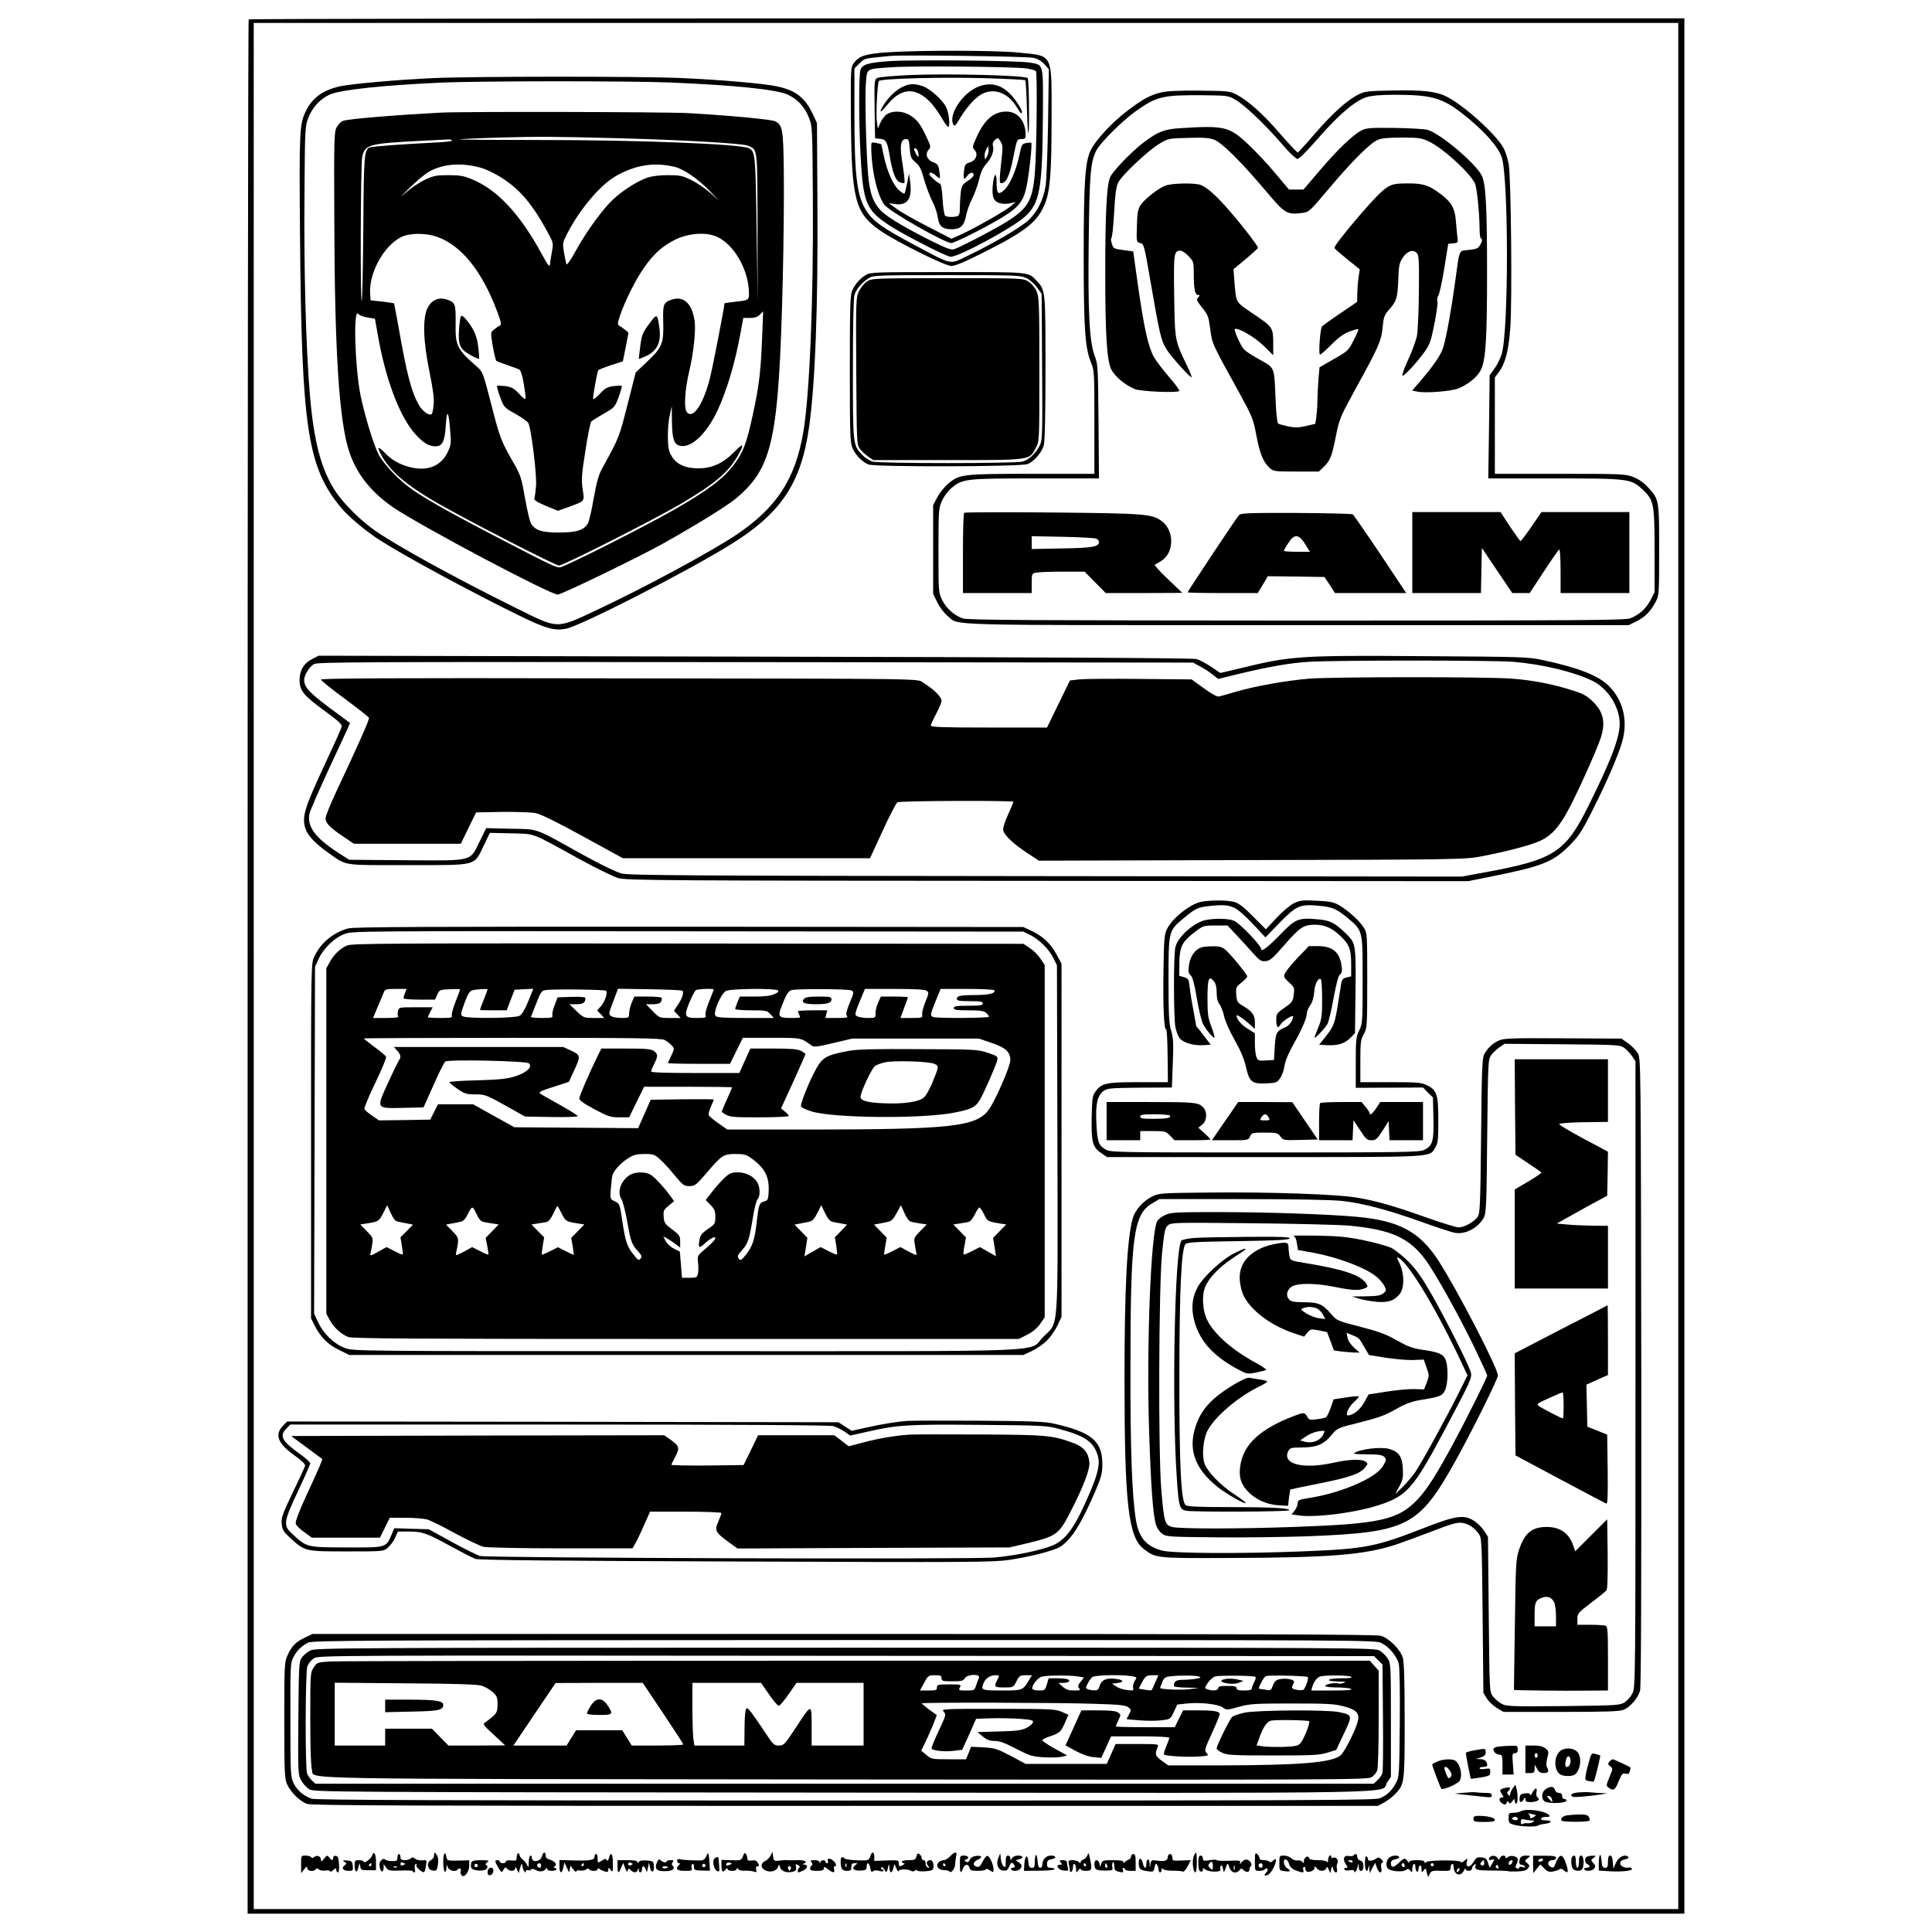 <?xml version="1.0" encoding="UTF-8" standalone="yes"?>
<svg version="1.0" xmlns="http://www.w3.org/2000/svg" width="948pt" height="948pt" viewBox="0 0 1264 1264" preserveAspectRatio="xMidYMid meet">
  <g transform="translate(0,1264) scale(0.1,-0.1)" fill="#000000" stroke="none">
    <path d="M1627 12513 c-4 -3 -7 -2793 -7 -6200 l0 -6193 4700 0 4700 0 0 6200
0 6200 -4693 0 c-2582 0 -4697 -3 -4700 -7z m9353 -6193 l0 -6170 -4660 0
-4660 0 0 6170 0 6170 4660 0 4660 0 0 -6170z"/>
    <path d="M5810 12298 c-147 -10 -189 -23 -224 -71 -20 -28 -21 -39 -19 -350 4
-545 26 -631 195 -748 109 -74 420 -229 462 -229 25 0 88 26 214 90 279 140
355 202 402 326 31 85 40 204 40 560 0 420 12 397 -215 420 -147 15 -642 16
-855 2z m950 -36 c29 -7 54 -21 73 -42 l29 -33 -5 -346 c-3 -190 -10 -377 -16
-416 -16 -94 -51 -166 -109 -223 -48 -47 -238 -158 -414 -242 -106 -51 -87
-55 -333 76 -208 111 -270 154 -314 221 -65 97 -81 227 -81 652 l0 283 33 33
c35 35 26 32 202 49 85 8 892 -3 935 -12z"/>
    <path d="M5817 12240 c-140 -10 -178 -22 -188 -60 -11 -38 -10 -352 1 -555 17
-316 36 -360 194 -463 92 -60 370 -202 395 -202 56 0 406 189 487 263 98 89
114 183 117 664 2 346 7 328 -89 344 -82 13 -762 19 -917 9z m900 -48 c29 -5
56 -12 60 -16 11 -11 5 -540 -7 -676 -17 -184 -48 -231 -216 -330 -85 -50
-264 -143 -310 -160 -18 -7 -45 2 -131 44 -165 81 -293 156 -339 198 -58 53
-83 117 -94 240 -14 161 -22 516 -15 606 9 97 -2 90 167 102 133 10 810 4 885
-8z"/>
    <path d="M5952 12149 c-105 -5 -201 -13 -212 -19 -20 -10 -20 -19 -18 -203 l3
-192 32 -3 c39 -4 47 -17 62 -102 19 -115 39 -170 67 -182 13 -6 27 -8 31 -4
4 3 -2 58 -12 121 -20 124 -14 165 24 165 16 0 19 -9 23 -62 4 -55 8 -64 37
-89 27 -22 38 -44 57 -114 14 -48 38 -111 53 -141 16 -29 32 -76 36 -104 8
-60 31 -80 91 -80 57 0 82 23 94 87 5 29 23 79 40 113 17 33 37 90 46 127 11
48 25 77 49 104 34 38 51 85 41 117 -4 12 1 25 13 36 19 17 20 17 36 -8 14
-21 16 -39 11 -84 -20 -185 -20 -194 0 -190 30 5 52 57 75 176 22 111 23 112
51 112 24 0 28 4 28 28 0 90 -51 152 -126 152 -82 0 -144 -53 -195 -168 -28
-62 -29 -66 -12 -84 25 -27 7 -70 -33 -81 -28 -8 -32 -14 -37 -56 -6 -55 0
-64 20 -33 17 25 43 30 43 7 0 -8 -17 -26 -39 -39 -33 -21 -39 -31 -45 -72 -3
-26 -6 -70 -6 -99 0 -39 -4 -54 -16 -59 -21 -8 -67 -7 -80 2 -6 4 -14 52 -17
107 -3 59 -10 101 -17 103 -18 6 -70 53 -70 63 0 16 23 10 47 -13 25 -24 27
-19 17 43 -5 29 -12 38 -39 48 -40 14 -55 54 -29 82 15 17 14 22 -15 84 -38
82 -62 114 -109 142 -45 28 -112 30 -149 6 -14 -9 -34 -34 -43 -56 l-17 -38
-6 43 c-7 50 3 251 13 268 10 16 421 27 712 18 132 -4 243 -10 246 -13 3 -2 8
-91 11 -197 3 -120 8 -172 11 -138 6 56 1 342 -6 349 -16 18 -515 31 -772 20z
m506 -531 l-13 -23 -3 22 c-2 12 3 32 10 45 l13 23 3 -22 c2 -12 -3 -32 -10
-45z m-454 36 c3 -9 6 -23 6 -32 -1 -12 -5 -10 -15 8 -8 14 -14 28 -15 33 0
13 18 7 24 -9z"/>
    <path d="M5910 12074 c-42 -18 -94 -66 -126 -116 -38 -60 -28 -63 19 -6 92
115 186 121 285 18 21 -22 53 -67 72 -100 19 -33 38 -60 43 -60 15 0 6 92 -13
129 -26 51 -109 124 -158 139 -51 16 -79 15 -122 -4z"/>
    <path d="M6406 12075 c-107 -38 -207 -190 -167 -253 6 -10 16 0 36 35 41 70
92 131 136 160 79 52 177 23 236 -70 15 -23 28 -44 30 -46 2 -2 6 -2 9 2 4 3
-7 28 -24 54 -74 116 -156 154 -256 118z"/>
    <path d="M5700 11678 c1 -151 42 -327 89 -381 43 -48 393 -247 435 -247 20 0
205 92 318 159 116 68 152 110 172 201 17 73 41 288 33 296 -2 2 -17 1 -33 -2
-28 -5 -31 -10 -46 -84 -21 -100 -63 -194 -101 -226 -37 -32 -47 -21 -47 56 0
72 -18 54 -25 -25 -7 -75 7 -107 54 -116 18 -4 47 -3 65 2 l31 8 -32 -28 c-38
-32 -240 -147 -328 -186 l-60 -27 -150 77 c-82 42 -175 94 -205 116 l-55 40
40 -6 c81 -12 114 35 100 142 l-8 58 -12 -63 c-7 -34 -15 -65 -17 -68 -3 -3
-19 6 -35 20 -38 32 -79 124 -100 223 -9 43 -17 79 -17 79 -1 1 -16 5 -33 9
-32 6 -33 6 -33 -27z"/>
    <path d="M2835 12129 c-244 -11 -540 -38 -613 -54 -111 -26 -177 -74 -220
-160 -43 -86 -45 -128 -39 -827 10 -1250 49 -1505 268 -1769 52 -62 163 -155
254 -213 158 -102 591 -336 899 -487 184 -91 244 -108 321 -92 98 21 756 356
1053 537 350 212 483 408 536 786 40 290 58 779 54 1455 l-3 530 -28 60 c-49
105 -110 153 -229 179 -83 19 -370 44 -643 56 -255 11 -1360 11 -1610 -1z
m1555 -29 c423 -18 683 -45 761 -78 64 -28 113 -80 140 -149 24 -57 24 -63 27
-523 5 -664 -21 -1298 -63 -1541 -53 -305 -174 -490 -435 -666 -159 -107 -593
-342 -895 -484 -293 -138 -264 -138 -553 5 -392 194 -758 395 -912 500 -96 65
-215 183 -268 266 -93 143 -141 331 -166 645 -25 309 -38 799 -34 1285 3 446
4 456 26 511 27 69 79 124 141 151 72 31 346 60 718 77 254 12 1247 12 1513 1z"/>
    <path d="M2880 11903 c-313 -17 -602 -41 -637 -54 -12 -4 -30 -23 -40 -41 -17
-31 -18 -70 -16 -573 2 -897 31 -1352 99 -1554 49 -145 145 -265 292 -364 188
-126 1021 -567 1071 -567 24 0 533 246 691 335 208 116 416 245 473 292 243
204 282 382 308 1426 6 246 9 565 7 710 -3 283 -8 310 -58 334 -28 12 -298 38
-570 53 -153 8 -1473 11 -1620 3z m1190 -168 c397 -11 787 -33 822 -48 66 -28
63 -1 64 -536 l1 -486 -7 475 c-7 493 -9 508 -50 530 -52 28 -725 54 -1357 54
-299 0 -541 2 -538 4 2 2 122 8 267 12 255 7 341 7 798 -5z m-1112 -14 c8 -5
-47 -11 -135 -15 -203 -10 -386 -24 -405 -31 -35 -14 -38 -53 -41 -527 -2
-258 -7 -471 -10 -475 -11 -10 -8 896 3 941 18 81 41 87 390 105 91 4 170 9
175 9 6 1 16 -2 23 -7z m199 -182 c34 -11 96 -42 137 -70 112 -74 192 -170
285 -341 42 -76 42 -77 32 -135 -6 -32 -12 -69 -13 -83 -2 -20 -13 -7 -52 65
-143 264 -291 423 -458 492 -52 22 -79 27 -153 27 -80 0 -97 -3 -155 -30 -36
-17 -92 -55 -125 -84 -44 -38 -38 -31 21 27 44 44 101 92 126 107 96 56 223
65 355 25z m1258 9 c58 -14 151 -78 225 -154 l65 -68 -58 52 c-32 28 -87 66
-124 84 -59 29 -75 32 -152 32 -57 0 -104 -6 -138 -17 -62 -22 -156 -81 -218
-138 -68 -62 -176 -210 -244 -333 -34 -62 -62 -103 -65 -95 -3 8 -10 42 -16
76 -10 59 -9 65 16 115 80 160 216 323 318 383 129 76 257 96 391 63z m-1551
-459 c157 -58 289 -223 387 -482 29 -77 31 -90 18 -98 -9 -4 -26 -16 -38 -26
-22 -18 -22 -18 -7 -108 9 -49 19 -92 23 -96 5 -3 37 -16 73 -28 36 -12 71
-25 79 -30 8 -5 20 -43 27 -88 20 -121 20 -122 -28 -71 -36 38 -51 46 -92 52
-27 3 -51 4 -54 1 -3 -2 6 -35 20 -72 24 -67 26 -69 99 -110 41 -23 79 -50 85
-60 19 -30 57 -340 51 -413 -3 -36 -8 -72 -11 -80 -4 -11 15 -24 74 -49 l80
-33 73 26 c107 40 101 33 89 115 -9 62 -7 94 18 252 15 100 33 186 38 191 6 6
43 29 83 52 70 40 72 43 97 109 13 37 22 70 20 72 -3 3 -27 2 -54 -1 -41 -6
-56 -14 -91 -52 -24 -25 -43 -39 -43 -31 1 32 28 180 34 187 4 4 42 19 84 33
l77 25 19 94 18 94 -22 18 c-13 11 -30 22 -38 27 -13 7 -12 15 3 62 30 92 101
235 156 314 64 93 122 145 208 188 89 43 203 50 274 17 113 -53 207 -221 207
-370 0 -44 -2 -45 -97 -55 -35 -4 -63 -8 -63 -9 0 -22 -77 -418 -95 -489 -44
-174 -113 -274 -152 -222 -20 26 -12 149 16 265 27 112 44 263 36 325 -15 117
-71 171 -149 145 -55 -18 -60 -30 -57 -140 4 -147 -6 -171 -100 -261 l-80 -76
-54 -212 c-55 -215 -54 -213 -164 -413 -24 -43 -37 -88 -57 -199 -13 -79 -31
-154 -39 -166 -29 -43 -72 -56 -185 -57 -113 0 -155 12 -185 57 -8 12 -26 87
-40 167 -23 133 -29 151 -74 230 -83 144 -91 166 -147 384 -50 195 -56 213
-86 240 -140 123 -150 142 -147 296 1 122 -3 132 -57 150 -53 18 -99 -2 -126
-53 -34 -66 -30 -218 12 -421 24 -117 31 -173 27 -213 -3 -31 -8 -58 -12 -61
-16 -16 -62 17 -87 63 -48 86 -78 203 -133 519 -14 77 -26 140 -28 142 -1 1
-36 6 -77 11 l-75 8 -3 35 c-13 136 86 321 203 379 56 28 165 28 239 0z m-460
-526 l49 -8 18 -101 c50 -292 143 -540 247 -655 51 -57 88 -79 131 -79 46 0
61 32 68 142 7 108 19 89 29 -49 6 -75 5 -86 -19 -135 -44 -89 -133 -123 -246
-94 -67 17 -121 48 -165 95 -40 42 -51 39 -27 -6 57 -112 166 -206 381 -329
213 -121 764 -404 787 -404 29 0 619 299 798 404 220 130 309 205 370 311 47
82 41 92 -18 31 -77 -78 -149 -111 -242 -110 -98 1 -157 36 -185 109 -15 38
-14 173 3 244 l12 54 1 -100 c2 -124 15 -157 64 -161 72 -6 166 87 234 232 61
130 116 314 152 514 l17 92 43 0 c32 0 50 6 65 21 l22 22 -7 -174 c-9 -223
-19 -308 -60 -499 -42 -193 -63 -248 -125 -331 -70 -92 -175 -171 -391 -294
-199 -114 -717 -375 -747 -377 -24 -2 -72 21 -365 173 -315 163 -503 268 -595
332 -87 59 -188 164 -225 232 -33 61 -90 250 -119 387 -37 185 -49 578 -15
534 6 -8 33 -19 60 -23z"/>
    <path d="M3015 10570 c-4 -6 -9 -46 -12 -89 -7 -98 7 -127 77 -165 28 -15 53
-26 54 -24 2 1 0 36 -5 76 -8 74 -29 122 -83 186 -16 19 -26 24 -31 16z"/>
    <path d="M4247 10521 c-46 -61 -50 -75 -62 -178 l-6 -52 38 15 c80 33 111 92
97 188 -13 96 -16 97 -67 27z"/>
    <path d="M7600 12036 c-71 -16 -120 -42 -218 -116 -102 -76 -214 -196 -246
-263 -37 -74 -46 -212 -46 -692 0 -463 9 -599 45 -689 25 -62 25 -64 25 -399
l0 -337 -408 0 c-457 0 -476 -2 -550 -66 -24 -20 -55 -59 -70 -88 l-27 -51 0
-290 0 -290 28 -57 c16 -33 45 -70 67 -88 82 -65 -105 -60 2283 -60 l2173 0
52 26 c56 28 90 63 125 128 21 40 22 51 22 336 0 332 0 333 -75 414 -28 30
-60 52 -96 66 -52 19 -77 20 -479 20 l-425 0 0 316 0 315 25 33 c43 57 65 140
76 291 13 163 5 979 -10 1068 -5 31 -19 78 -32 104 -41 85 -259 283 -375 341
-66 34 -157 44 -350 40 -161 -3 -184 -5 -224 -25 -75 -37 -165 -118 -282 -251
-60 -70 -113 -128 -117 -130 -4 -1 -56 54 -115 122 -111 129 -208 216 -286
257 -42 23 -56 24 -240 26 -128 1 -214 -2 -250 -11z m485 -50 c61 -36 188
-157 302 -288 47 -56 92 -98 102 -98 10 0 66 56 133 133 136 157 245 249 320
272 36 10 94 15 187 15 257 -1 318 -21 489 -164 112 -95 185 -181 207 -245 45
-137 46 -1131 0 -1286 -8 -28 -29 -71 -47 -96 l-32 -44 -4 -337 -5 -338 430 0
c488 0 503 -2 578 -71 75 -70 80 -93 80 -404 l0 -270 -27 -52 c-29 -55 -71
-93 -131 -118 -32 -13 -278 -15 -2184 -15 -1722 1 -2155 3 -2184 14 -57 20
-106 64 -134 119 -25 51 -25 51 -25 326 0 269 1 277 24 327 13 28 41 65 62 82
72 60 94 62 551 62 l413 0 -3 373 c-3 355 -4 375 -25 429 -35 91 -45 291 -39
762 5 425 12 507 49 580 25 51 171 196 258 258 138 98 178 107 440 105 163 -2
166 -2 215 -31z"/>
    <path d="M7715 11801 c-99 -7 -140 -23 -233 -93 -77 -58 -202 -188 -219 -227
-23 -53 -32 -242 -32 -616 0 -414 10 -580 39 -641 23 -46 90 -103 155 -130 38
-15 277 -26 290 -12 4 4 -25 44 -65 90 -40 46 -85 105 -100 131 -37 65 -65
191 -104 463 l-32 229 -65 9 c-62 8 -65 10 -75 42 -6 18 -7 35 -3 36 5 2 13
75 18 164 6 117 13 171 26 198 22 47 195 211 271 256 57 34 60 35 187 38 100
3 139 0 171 -12 51 -20 171 -139 334 -331 129 -154 141 -161 242 -148 44 5 48
9 175 160 153 181 269 297 319 318 25 11 72 15 158 15 108 0 129 -3 173 -24
90 -41 264 -198 304 -274 13 -24 30 -188 31 -294 0 -40 4 -68 11 -70 8 -3 7
-13 -4 -35 -15 -28 -23 -32 -76 -38 -70 -8 -60 14 -91 -210 -24 -176 -55 -349
-76 -422 -15 -53 -60 -119 -153 -228 l-52 -60 33 -7 c53 -12 228 2 273 22 69
30 125 79 146 125 30 68 38 207 38 635 0 426 -8 580 -35 632 -42 82 -274 277
-356 299 -22 5 -119 11 -216 12 -154 2 -182 0 -214 -16 -55 -28 -157 -125
-275 -264 l-105 -123 -47 0 -48 0 -89 106 c-49 59 -129 144 -178 190 -124 117
-156 124 -451 105z"/>
    <path d="M7620 11424 c-50 -22 -137 -91 -160 -129 -16 -26 -20 -53 -22 -135
-3 -103 -3 -104 22 -110 24 -6 26 -13 66 -245 61 -355 70 -393 107 -452 31
-49 156 -188 163 -180 2 2 -10 32 -27 68 -84 175 -82 166 -87 462 -4 282 -2
297 41 297 11 0 35 -16 53 -36 33 -34 34 -39 34 -113 0 -101 8 -141 28 -141
13 0 13 -3 4 -12 -17 -17 -16 -21 26 -75 35 -43 40 -58 50 -137 13 -96 8 -87
190 -416 85 -156 92 -172 111 -276 23 -121 45 -176 86 -214 26 -24 31 -25 175
-25 l149 0 31 30 c42 39 55 73 81 207 22 108 28 122 127 303 153 277 170 317
178 405 6 66 11 79 40 112 51 58 57 76 62 193 3 95 7 115 28 147 28 44 68 59
92 34 15 -15 17 -44 15 -252 -1 -130 -7 -262 -13 -293 -7 -31 -32 -100 -57
-154 -25 -54 -42 -101 -38 -105 8 -8 100 91 150 163 30 43 39 71 60 179 14 71
23 137 19 148 -3 10 0 26 6 34 7 8 24 87 39 177 l26 162 33 3 c31 3 32 5 27
40 -2 20 -7 68 -10 107 -7 84 -29 122 -99 175 -78 59 -113 70 -216 70 -97 0
-115 -6 -170 -53 -70 -61 -310 -346 -310 -369 0 -3 37 -36 83 -73 l83 -67 -7
-47 c-4 -25 -8 -73 -9 -106 l-1 -60 -110 -75 c-61 -41 -115 -80 -120 -86 -12
-15 -24 -184 -13 -184 5 0 39 29 74 65 47 47 80 71 119 86 29 11 56 18 58 15
2 -2 -11 -35 -31 -72 -33 -67 -38 -71 -129 -123 l-94 -54 -7 -75 c-3 -41 -6
-105 -7 -141 0 -36 -4 -86 -7 -110 l-7 -44 -60 -14 c-48 -11 -71 -12 -116 -3
-31 7 -61 15 -67 19 -6 3 -13 67 -16 146 -11 237 -1 213 -115 278 -96 56 -98
58 -129 125 -18 37 -28 68 -23 70 25 8 131 -54 189 -111 l62 -61 0 59 c0 124
1 122 -125 208 -127 87 -116 66 -130 229 l-5 67 80 66 c44 37 80 70 80 74 0
12 -96 138 -183 238 -85 99 -149 157 -192 173 -41 15 -194 12 -235 -6z"/>
    <path d="M6308 9285 c-5 -5 -8 -125 -8 -267 l0 -258 225 0 225 0 0 64 c0 63 0
64 31 70 17 3 95 6 173 6 l142 0 69 -70 69 -70 251 0 250 1 -95 91 c-52 49
-90 92 -85 94 6 2 24 13 42 24 86 52 88 199 3 261 -64 47 -111 50 -715 56
-313 3 -573 2 -577 -2z m865 -169 c9 -5 17 -14 17 -22 0 -31 -43 -39 -242 -42
l-198 -4 0 42 0 42 203 -4 c111 -2 210 -8 220 -12z"/>
    <path d="M8106 9270 c-19 -21 -336 -499 -336 -505 0 -3 103 -5 229 -5 l230 0
33 55 33 55 185 -2 185 -3 35 -52 34 -53 233 0 233 0 -169 254 c-94 140 -175
257 -181 261 -6 4 -173 8 -371 9 -309 1 -362 -1 -373 -14z m433 -190 l31 -50
-85 0 c-47 0 -85 3 -85 6 0 4 12 26 28 50 39 63 70 61 111 -6z"/>
    <path d="M9240 9025 l0 -265 225 0 224 0 3 148 3 147 99 -147 100 -148 57 0
57 0 92 140 c50 77 96 142 101 145 5 4 9 -53 9 -139 l0 -146 225 0 225 0 0
265 0 265 -287 0 -288 0 -65 -95 c-36 -52 -68 -95 -72 -95 -3 0 -34 43 -69 95
l-62 95 -289 0 -288 0 0 -265z"/>
    <path d="M5665 10841 c-42 -26 -71 -60 -90 -103 -13 -32 -15 -106 -15 -515 0
-444 2 -481 19 -518 22 -47 64 -89 104 -104 45 -17 999 -15 1040 3 43 17 93
76 106 123 7 24 11 210 11 506 0 510 0 509 -58 570 -55 59 -38 57 -584 57
-473 0 -505 -1 -533 -19z m1051 -21 c24 -12 54 -39 70 -62 l29 -41 3 -478 c3
-457 2 -480 -17 -516 -26 -51 -70 -91 -112 -103 -45 -13 -932 -13 -979 0 -20
5 -50 24 -67 42 -63 66 -63 61 -63 560 0 266 4 467 10 487 11 38 49 84 95 112
28 18 59 19 509 19 462 0 481 -1 522 -20z"/>
    <path d="M5673 10799 c-17 -11 -41 -40 -53 -63 -20 -43 -21 -54 -18 -524 3
-470 3 -481 24 -509 11 -15 36 -38 54 -50 l33 -23 486 0 c552 0 535 -2 578 80
23 43 23 43 23 514 0 438 -2 474 -19 512 -11 24 -33 50 -53 62 -35 22 -41 22
-529 22 -480 0 -495 -1 -526 -21z"/>
    <path d="M2040 8327 c-53 -27 -80 -74 -80 -137 0 -68 27 -101 160 -198 97 -71
119 -91 115 -107 -2 -12 -57 -133 -121 -270 -124 -267 -140 -322 -115 -398 15
-45 67 -99 154 -160 119 -83 81 -77 515 -77 462 0 431 -8 497 128 l40 83 140
-3 c161 -5 120 11 447 -169 108 -59 222 -115 253 -124 50 -15 300 -17 2808
-18 l2752 -2 140 28 c342 68 415 97 520 202 61 61 81 90 147 220 93 183 170
359 199 455 42 139 11 275 -84 371 -69 69 -197 120 -435 171 -92 20 -133 21
-772 25 -817 6 -874 2 -1205 -79 l-131 -31 -59 40 c-33 22 -76 45 -95 51 -24
7 -965 12 -2891 16 l-2855 6 -44 -23z m7863 -17 c190 -16 400 -67 517 -125 91
-46 162 -147 175 -251 13 -92 -41 -241 -203 -567 -152 -305 -223 -351 -681
-435 l-146 -27 -2720 3 c-2330 2 -2728 5 -2778 17 -34 9 -133 57 -245 118
-335 186 -292 171 -479 175 l-162 4 -43 -87 c-65 -133 -37 -126 -484 -123
l-370 3 -82 53 c-141 93 -193 165 -178 247 4 19 59 145 122 282 64 136 122
263 130 280 l14 33 -135 100 c-132 99 -165 135 -165 182 0 30 32 83 63 103 21
14 306 15 2888 13 l2864 -3 45 -24 c25 -13 62 -37 82 -53 l38 -30 147 36 c194
46 315 67 443 76 161 11 1210 11 1343 0z"/>
    <path d="M2100 8194 c0 -6 70 -63 155 -125 85 -63 156 -119 159 -125 4 -11
-69 -175 -218 -492 -36 -77 -66 -152 -66 -166 0 -32 29 -61 120 -122 l65 -44
350 0 350 0 50 103 50 102 170 3 c93 1 192 -2 221 -8 33 -7 141 -60 310 -153
l259 -142 809 0 808 0 82 178 c45 98 89 183 97 188 16 10 759 13 759 3 0 -4
-16 -42 -36 -86 -23 -51 -34 -88 -30 -102 8 -32 67 -88 157 -147 l76 -50 1394
4 c1376 3 1395 4 1504 25 173 33 337 77 390 105 70 35 115 87 175 197 57 105
180 378 211 467 35 103 21 175 -50 243 -37 37 -63 51 -132 73 -133 42 -262 67
-398 77 -173 13 -1169 12 -1326 0 -152 -13 -355 -49 -480 -86 -49 -15 -99 -28
-110 -31 -13 -2 -48 17 -99 54 l-80 58 -335 3 c-185 2 -364 1 -399 -3 l-62 -7
-75 -154 -75 -154 -380 0 c-305 0 -380 3 -380 13 0 7 16 42 35 77 19 36 35 75
35 86 0 24 -51 75 -115 114 -51 32 116 29 -2117 32 -1360 3 -1828 0 -1828 -8z"/>
    <path d="M7863 6741 c-71 -12 -187 -102 -226 -175 -19 -38 -22 -60 -25 -270
-4 -232 3 -400 18 -391 4 2 8 -74 9 -170 l2 -175 -193 0 c-212 0 -241 -6 -282
-63 -19 -25 -21 -45 -24 -170 -3 -161 6 -194 67 -234 l34 -23 1029 0 c1133 0
1078 -3 1118 62 18 29 20 50 20 176 0 171 -9 200 -74 232 -38 18 -61 20 -239
20 l-197 0 0 138 c0 124 2 141 23 177 21 39 22 47 22 350 0 307 0 310 -23 347
-28 44 -100 110 -160 145 -36 21 -59 26 -146 30 -93 5 -109 3 -150 -16 -26
-13 -75 -54 -115 -97 l-69 -74 -84 84 c-62 63 -93 87 -123 95 -43 12 -145 13
-212 2z m212 -40 c24 -11 74 -54 122 -106 l82 -88 93 96 c109 112 134 123 257
111 88 -8 116 -20 188 -80 100 -85 98 -77 98 -404 0 -275 -1 -287 -22 -331
-21 -41 -23 -59 -23 -210 l0 -166 220 1 220 1 32 -33 33 -32 3 -134 c4 -153
-5 -183 -62 -210 -31 -14 -130 -16 -1043 -16 -980 0 -1009 1 -1040 20 -47 28
-54 50 -60 173 -6 127 6 178 48 210 24 17 45 19 236 21 l210 1 6 157 c5 130 4
166 -11 215 -14 48 -17 104 -17 333 0 320 0 320 97 401 77 64 93 72 158 80 97
11 134 9 175 -10z"/>
    <path d="M7889 6621 c-77 -15 -184 -111 -199 -177 -13 -54 -12 -459 0 -524 6
-30 19 -64 31 -76 26 -28 91 -46 152 -42 l48 3 -41 54 c-22 30 -44 57 -48 60
-4 4 -8 13 -8 21 -1 8 -9 51 -17 95 -9 44 -19 108 -23 141 -6 58 -8 62 -38 71
l-31 9 1 86 c1 103 18 138 102 201 54 41 57 42 134 42 l79 0 57 -61 c31 -33
80 -86 108 -118 46 -51 55 -57 84 -54 29 2 47 18 119 101 108 123 128 137 207
137 67 0 120 -27 181 -91 43 -46 53 -77 53 -169 l0 -78 -30 -7 c-23 -5 -30
-13 -35 -38 -3 -18 -12 -75 -20 -127 -21 -133 -28 -153 -79 -218 l-46 -57 53
-3 c69 -4 116 11 152 48 l30 31 3 247 c4 323 2 339 -51 393 -79 79 -111 97
-191 104 -130 12 -149 5 -246 -95 -88 -91 -130 -122 -130 -97 0 22 -141 169
-177 183 -34 15 -123 17 -184 5z"/>
    <path d="M7855 6440 c-40 -16 -68 -59 -76 -113 -6 -43 -4 -55 10 -67 13 -10
25 -56 41 -150 12 -74 31 -151 41 -170 21 -40 68 -95 75 -88 2 3 -7 35 -21 72
-22 57 -25 83 -25 186 0 128 9 151 42 110 12 -15 18 -39 18 -75 0 -36 6 -60
19 -76 10 -13 24 -49 30 -79 7 -31 36 -97 68 -153 38 -67 62 -123 74 -175 23
-101 38 -114 133 -110 67 3 71 5 92 35 12 18 24 54 28 80 4 30 25 81 57 138
57 101 89 175 89 206 0 12 10 35 22 52 14 19 23 50 26 86 4 54 26 96 43 85 5
-3 9 -61 9 -130 0 -110 -3 -132 -25 -186 -14 -34 -25 -64 -25 -67 0 -11 72 65
85 90 8 15 26 91 40 169 18 97 31 147 42 155 13 9 15 22 10 58 -12 88 -60 127
-154 127 l-60 0 -72 -75 c-40 -42 -77 -88 -84 -102 -10 -23 -8 -28 26 -60 36
-32 37 -36 31 -81 -5 -44 -11 -51 -60 -85 -52 -36 -54 -40 -54 -83 0 -46 12
-57 29 -25 12 21 81 65 81 51 0 -24 -25 -60 -49 -70 -60 -25 -65 -35 -71 -128
l-5 -87 -53 -3 c-48 -3 -53 -1 -62 23 -6 15 -10 55 -10 91 l0 64 -48 30 c-40
24 -72 63 -72 86 0 9 42 -18 81 -53 l39 -35 0 45 c0 48 -19 72 -89 113 -25 15
-30 25 -33 67 -3 47 -1 51 35 79 20 16 37 34 37 40 0 13 -114 152 -146 177
-20 16 -41 21 -83 20 -31 0 -65 -4 -76 -9z"/>
    <path d="M7240 5305 l0 -125 110 0 110 0 0 30 0 30 83 0 c79 0 85 -1 112 -30
l29 -30 118 0 c65 0 118 2 118 5 0 3 -18 21 -40 41 l-40 36 25 20 c33 26 35
88 4 116 -31 30 -59 32 -355 32 l-274 0 0 -125z m414 36 c10 -15 -22 -21 -110
-21 -68 0 -84 3 -84 15 0 12 17 15 94 15 52 0 97 -4 100 -9z"/>
    <path d="M8082 5403 c-10 -16 -49 -72 -86 -125 l-67 -98 119 0 c117 0 119 0
130 25 11 24 16 25 96 25 79 0 86 -2 103 -25 18 -25 20 -26 131 -23 l113 3
-83 122 -83 122 -177 1 -177 0 -19 -27z m218 -73 c10 -18 8 -20 -25 -20 -33 0
-34 1 -23 20 7 11 18 20 25 20 7 0 17 -9 23 -20z"/>
    <path d="M8637 5423 c-4 -3 -7 -60 -7 -125 l0 -118 110 0 109 0 3 66 3 65 43
-65 c38 -59 47 -66 75 -66 28 0 37 8 72 62 l40 63 3 -63 3 -62 109 0 110 0 0
125 0 125 -140 0 -140 0 -26 -40 c-25 -38 -44 -51 -44 -31 0 5 -12 23 -26 40
l-26 31 -132 0 c-73 0 -136 -3 -139 -7z"/>
    <path d="M2279 6566 c-98 -26 -181 -95 -223 -185 -21 -46 -21 -48 -21 -1206
l0 -1160 23 -46 c36 -74 87 -125 160 -161 l67 -33 2205 0 2205 0 56 26 c32 15
76 46 99 69 23 23 54 67 69 99 l26 56 0 1155 0 1155 -34 63 c-38 70 -92 120
-167 154 l-49 23 -2185 2 c-1709 1 -2195 -1 -2231 -11z m4461 -43 c59 -29 124
-94 152 -152 l23 -46 3 -1135 c3 -1304 10 -1193 -92 -1296 -105 -104 148 -94
-2337 -94 -2175 0 -2178 0 -2233 21 -70 26 -139 92 -174 167 l-27 57 3 1135 3
1135 24 52 c31 68 102 137 168 162 52 20 70 20 2247 18 l2195 -2 45 -22z"/>
    <path d="M2270 6454 c-45 -20 -86 -59 -113 -109 l-22 -40 0 -1130 0 -1130 22
-41 c25 -47 73 -91 120 -111 27 -11 406 -13 2211 -13 l2178 0 55 28 c35 18 64
42 84 70 l30 44 0 1152 0 1152 -28 42 c-15 23 -46 54 -69 69 l-42 28 -2195 2
c-1946 2 -2200 1 -2231 -13z m380 -310 c-6 -14 -10 -30 -10 -35 0 -5 46 -9
103 -9 l103 0 15 33 c14 31 16 32 82 35 37 2 67 1 67 -2 0 -3 -13 -39 -30 -80
-16 -42 -27 -82 -24 -91 5 -13 -6 -15 -75 -15 -45 0 -81 2 -81 5 0 4 7 19 15
35 l16 30 -111 0 c-108 0 -110 0 -116 -24 -3 -14 -3 -30 1 -35 4 -8 -22 -11
-79 -11 l-85 0 30 73 c17 39 35 82 40 95 8 20 15 22 79 22 l70 0 -10 -26z
m540 23 c0 -2 -11 -32 -25 -67 -14 -35 -25 -65 -25 -67 0 -2 39 -3 88 -3 l87
0 26 68 26 67 61 3 61 3 -33 -82 c-22 -54 -41 -86 -57 -95 -29 -16 -340 -19
-369 -4 -19 10 -18 13 9 88 22 60 34 78 52 83 25 7 99 11 99 6z m775 -9 c12
-12 -6 -68 -32 -99 l-26 -30 23 -24 23 -25 -67 0 c-66 0 -68 1 -114 45 l-47
45 46 0 c45 0 59 10 59 41 0 6 -38 9 -91 7 l-91 -3 -19 -50 c-11 -27 -18 -58
-15 -67 4 -16 -4 -18 -71 -18 -41 0 -72 3 -70 8 3 4 19 44 36 89 30 76 34 82
64 86 51 7 385 3 392 -5z m500 0 c11 -11 -2 -51 -30 -92 l-26 -39 22 -23 22
-24 -69 0 c-70 0 -70 0 -114 45 l-44 45 46 0 c44 0 58 10 58 41 0 5 -40 9 -90
9 l-90 0 -16 -37 c-9 -21 -17 -53 -18 -70 -1 -33 -1 -33 -52 -33 -27 0 -58 6
-67 13 -16 11 -15 18 15 95 l31 83 208 -3 c114 -2 211 -6 214 -10z m205 8 c0
-2 -14 -36 -30 -76 -17 -41 -28 -82 -24 -92 5 -16 -1 -18 -54 -18 -84 0 -89
10 -52 101 17 40 36 77 43 81 12 8 117 12 117 4z m418 -5 c10 -6 4 -13 -21
-25 -25 -11 -63 -16 -131 -16 l-96 0 -15 -36 c-8 -20 -15 -40 -15 -45 0 -5 46
-9 103 -9 97 0 105 -1 127 -25 l23 -25 -185 0 c-148 0 -188 3 -197 14 -18 21
36 146 69 163 29 15 316 18 338 4z m482 -1 c18 -10 18 -13 -11 -81 -22 -55
-26 -75 -18 -85 9 -12 -2 -14 -65 -14 l-76 0 6 25 6 25 -96 0 c-53 0 -96 -3
-96 -6 0 -3 5 -14 10 -25 10 -18 7 -19 -53 -19 -82 0 -90 8 -65 72 31 82 46
106 70 111 48 9 370 7 388 -3z m493 -2 c15 -12 14 -18 -9 -73 -13 -33 -23 -70
-21 -82 4 -22 1 -23 -69 -23 l-73 0 24 65 c14 36 25 68 25 70 0 3 -40 5 -88 5
l-89 0 -18 -40 c-10 -22 -18 -54 -17 -70 1 -29 0 -30 -49 -30 -28 0 -59 5 -69
10 -21 11 -21 13 34 145 l15 35 194 0 c139 0 198 -4 210 -12z m442 3 c11 -19
-35 -31 -124 -31 -98 0 -121 -5 -121 -26 0 -11 19 -14 85 -14 69 0 85 -3 85
-15 0 -12 -17 -15 -95 -15 -78 0 -95 -3 -95 -15 0 -12 17 -15 97 -15 76 0 100
-4 115 -17 10 -9 18 -20 18 -25 0 -9 -340 -11 -364 -2 -22 8 -21 16 16 106
l32 78 172 0 c98 0 175 -4 179 -9z m-2157 -325 c15 -8 36 -24 46 -35 19 -21
19 -22 -2 -67 -12 -24 -22 -47 -22 -49 0 -3 91 -5 203 -5 l203 0 42 85 42 85
187 0 c199 0 191 2 265 -52 13 -9 41 -6 140 18 l123 29 415 0 415 0 82 -28
c92 -31 123 -59 123 -114 0 -39 -98 -263 -141 -323 -80 -111 -247 -129 -1152
-130 l-559 0 -58 41 c-32 22 -61 47 -63 53 -3 7 3 32 14 56 10 23 19 44 19 46
0 3 -93 3 -206 2 l-207 -3 -41 -93 -41 -93 -405 3 -405 3 -135 75 -135 75
-115 0 -115 0 -25 -50 -25 -50 -168 -3 -168 -2 -45 31 c-25 17 -47 36 -50 43
-3 7 29 84 71 171 42 87 74 164 71 171 -3 7 -37 36 -76 64 -38 29 -70 53 -70
56 0 2 437 4 970 4 812 0 975 -2 998 -14z m-29 -782 c22 -19 65 -66 96 -105
53 -63 60 -69 95 -69 36 0 44 6 115 89 97 113 108 121 188 121 54 0 70 -4 103
-28 92 -67 120 -124 112 -232 -2 -37 -7 -45 -27 -50 -33 -7 -37 -20 -50 -132
-13 -119 -28 -163 -71 -217 -31 -38 -36 -41 -47 -25 -11 15 -7 23 22 55 38 43
47 68 71 215 9 58 23 112 31 119 16 17 17 72 0 105 -21 41 -74 70 -128 70 -42
0 -55 -5 -88 -35 -21 -20 -58 -60 -81 -91 l-43 -55 31 -32 c27 -27 32 -41 32
-79 0 -43 -2 -47 -49 -79 -41 -28 -50 -41 -55 -73 -9 -50 -2 -55 32 -24 36 34
72 53 72 38 0 -11 -27 -39 -88 -90 -27 -24 -30 -30 -25 -72 3 -26 3 -58 -1
-72 -6 -24 -11 -26 -55 -26 l-49 0 -7 85 -7 86 -39 20 c-21 10 -46 33 -54 50
l-16 30 23 -12 c13 -7 38 -23 56 -37 l32 -24 0 39 c0 37 -5 44 -52 79 -48 36
-53 43 -56 83 -3 40 0 46 33 73 l35 30 -27 37 c-39 54 -96 115 -124 134 -26
18 -84 22 -121 8 -67 -26 -106 -114 -73 -165 9 -13 27 -83 40 -156 24 -132 28
-141 74 -192 20 -23 22 -30 11 -43 -11 -13 -16 -10 -42 23 -45 54 -57 91 -76
220 -17 115 -18 117 -49 132 -31 15 -32 15 -27 80 3 36 7 75 10 87 6 31 52 82
103 115 37 23 56 28 108 28 58 0 66 -3 102 -36z m-1709 -408 c17 -3 44 -9 61
-12 l31 -6 -41 -42 -41 -41 9 -55 c5 -30 8 -56 6 -58 -2 -2 -26 8 -55 23 l-51
26 -56 -31 c-45 -26 -54 -28 -50 -13 3 10 9 38 12 62 7 41 5 45 -35 86 l-43
44 39 6 c81 13 83 14 111 68 l26 52 24 -52 c19 -41 29 -53 53 -57z m552 0 c13
-3 40 -8 62 -11 l39 -6 -43 -44 -43 -44 11 -53 c5 -29 9 -54 7 -56 -2 -2 -26
8 -55 23 l-51 26 -54 -30 c-53 -28 -55 -28 -51 -8 20 96 20 97 -24 142 l-42
43 31 6 c17 3 44 8 60 12 20 3 34 16 47 42 33 66 35 66 60 12 16 -34 30 -51
46 -54z m513 54 c26 -51 28 -52 109 -65 l39 -6 -43 -44 -43 -44 10 -56 c5 -30
8 -55 6 -55 -2 0 -26 11 -53 25 l-50 25 -51 -26 c-28 -14 -52 -24 -54 -22 -2
2 1 28 6 58 l9 55 -42 42 -41 42 39 6 c22 3 48 8 60 10 13 3 29 23 44 55 13
27 25 50 27 50 1 0 14 -22 28 -50z m1777 -55 c15 -3 42 -8 59 -11 l31 -6 -40
-42 -40 -41 9 -54 c4 -30 7 -57 5 -59 -2 -2 -27 8 -56 23 l-51 26 -53 -30 -53
-31 10 61 9 61 -42 43 -42 43 31 6 c17 3 45 9 61 12 24 5 36 16 57 57 l26 52
25 -52 c20 -41 32 -53 54 -58z m511 1 c12 -3 39 -8 61 -11 l39 -6 -43 -44
c-40 -41 -42 -45 -35 -86 3 -24 9 -52 11 -61 4 -13 -6 -10 -50 13 l-55 30 -51
-26 c-29 -15 -53 -25 -55 -23 -2 2 1 27 7 57 l9 54 -41 42 -42 43 31 6 c17 3
44 8 60 12 22 4 35 17 57 57 l28 52 24 -53 c16 -35 30 -53 45 -56z m475 49
c22 -45 25 -47 106 -60 l39 -6 -43 -44 -43 -44 10 -60 9 -60 -52 30 -53 30
-51 -26 c-29 -15 -54 -25 -56 -22 -2 2 0 28 6 57 l10 54 -41 42 -42 43 39 6
c22 3 48 8 59 10 13 3 30 23 43 50 12 25 25 45 30 45 4 0 18 -20 30 -45z"/>
    <path d="M5259 6104 c-19 -23 4 -34 76 -34 79 0 105 8 105 31 0 17 -8 19 -84
19 -64 0 -87 -4 -97 -16z"/>
    <path d="M2598 5767 c23 -24 28 -47 13 -62 -4 -6 -37 -72 -72 -149 -79 -173
-82 -168 104 -164 l128 3 65 145 c35 80 70 150 78 155 19 15 531 4 547 -12 24
-24 -15 -60 -88 -84 -56 -18 -100 -22 -250 -27 -101 -2 -183 -8 -183 -12 0 -4
24 -24 53 -44 47 -32 59 -36 117 -36 62 0 71 -3 195 -72 l130 -73 173 -3 c96
-2 172 1 172 6 0 4 -52 37 -116 73 -64 35 -123 69 -131 75 -12 8 8 18 87 43
l102 33 28 61 c51 109 50 113 -11 142 l-54 25 -554 0 -554 0 21 -23z"/>
    <path d="M3911 5733 c-58 -118 -121 -264 -121 -280 0 -12 32 -35 99 -70 90
-48 105 -53 163 -53 l64 0 49 100 49 100 288 0 c158 0 288 -2 288 -4 0 -2 -16
-38 -35 -81 -20 -43 -34 -79 -33 -80 50 -35 51 -35 245 -35 112 0 193 4 193 9
0 5 -11 18 -25 29 l-25 20 80 175 c44 97 80 179 80 181 0 3 -13 12 -30 21 -22
11 -64 15 -180 15 l-151 0 -36 -80 -36 -80 -288 0 c-194 0 -289 3 -289 10 0 6
9 28 20 50 26 50 25 65 -2 84 -18 13 -54 16 -183 16 l-161 0 -23 -47z"/>
    <path d="M5555 5765 c-161 -30 -178 -41 -237 -159 -35 -70 -78 -180 -78 -201
0 -9 25 -22 68 -36 142 -45 728 -50 937 -8 111 22 137 35 165 82 25 41 105
223 114 259 6 26 3 28 -61 50 -66 22 -82 23 -453 24 -283 2 -404 -1 -455 -11z
m558 -85 c31 -15 31 -15 -14 -126 -17 -39 -40 -81 -53 -93 -31 -30 -133 -45
-266 -39 -105 4 -150 17 -150 42 0 31 74 188 95 202 12 8 42 19 66 24 62 13
288 6 322 -10z"/>
    <path d="M9810 5834 c-43 -18 -76 -49 -98 -89 -15 -26 -18 -90 -22 -535 -5
-458 -7 -507 -22 -531 -23 -33 -88 -69 -125 -69 -16 0 -111 29 -212 65 -210
75 -328 109 -456 130 -131 22 -570 37 -955 33 -328 -3 -336 -4 -382 -26 -57
-28 -111 -88 -126 -139 -38 -129 -55 -456 -55 -1048 0 -822 24 -1042 127
-1120 79 -60 80 -60 561 -58 655 2 882 20 1089 88 42 14 148 53 234 86 127 49
165 60 196 56 43 -6 79 -29 110 -71 20 -27 21 -42 26 -534 l5 -507 23 -38 c13
-20 43 -48 66 -62 l43 -25 377 0 c294 0 384 3 409 14 43 18 94 77 107 125 7
27 9 676 8 2088 -3 2044 -3 2048 -23 2083 -12 19 -40 48 -64 65 l-43 30 -381
2 c-326 2 -387 0 -417 -13z m817 -50 c15 -11 38 -36 51 -54 l22 -33 0 -2049
c0 -2018 0 -2049 -20 -2087 -11 -22 -34 -48 -52 -59 -31 -19 -54 -20 -403 -24
-355 -3 -371 -2 -404 17 -19 11 -43 33 -55 48 -21 28 -21 40 -26 535 l-5 507
-24 38 c-13 21 -42 50 -64 65 -68 45 -119 38 -337 -47 -309 -121 -380 -135
-794 -151 -408 -16 -839 -13 -911 5 -107 28 -155 85 -174 206 -25 159 -36 454
-35 984 0 866 19 1010 142 1082 l47 28 545 0 c351 0 582 -5 650 -12 142 -16
298 -58 520 -137 102 -37 201 -69 221 -72 68 -11 150 33 187 100 15 28 18 84
22 533 5 489 6 502 26 530 11 15 36 38 54 51 l34 23 377 -3 c365 -3 378 -4
406 -24z"/>
    <path d="M9912 5398 l3 -313 82 -55 c45 -30 85 -57 87 -61 3 -3 -35 -29 -84
-58 l-90 -53 0 -324 0 -324 305 0 305 0 0 205 0 205 -102 1 c-57 1 -132 4
-168 8 l-65 6 100 56 c55 31 129 72 165 91 l65 35 3 144 2 144 -159 85 c-88
47 -160 90 -160 95 -1 6 60 11 159 13 l160 2 0 205 0 205 -305 0 -305 0 2
-312z"/>
    <path d="M7623 4691 c-23 -11 -46 -28 -52 -40 -42 -78 -71 -822 -53 -1374 12
-372 26 -556 46 -616 6 -19 24 -44 39 -55 27 -20 42 -21 355 -24 180 -2 449 2
599 7 654 26 725 62 967 496 106 191 276 533 276 556 0 47 -268 565 -391 754
-121 186 -256 259 -531 284 -179 17 -595 31 -918 31 -268 0 -299 -2 -337 -19z
m1207 -70 c272 -26 389 -79 497 -224 64 -88 214 -356 315 -564 48 -100 88
-187 88 -192 0 -13 -133 -280 -220 -441 -107 -199 -172 -302 -231 -365 -130
-139 -244 -165 -815 -185 -365 -13 -749 -13 -796 0 -47 13 -52 31 -70 240 -21
244 -17 1345 5 1555 15 144 19 162 39 179 22 18 46 18 548 13 289 -3 577 -10
640 -16z"/>
    <path d="M8462 4554 c11 -3 19 -20 23 -49 l7 -43 67 -12 c180 -30 375 -102
449 -165 18 -15 40 -41 49 -58 15 -29 14 -32 -7 -49 -18 -14 -41 -18 -114 -19
l-91 -1 45 -14 c25 -8 77 -17 115 -21 80 -6 118 7 154 53 30 39 29 134 -2 197
-20 39 -21 45 -6 37 67 -36 250 -341 412 -687 l38 -81 -54 -109 c-88 -175
-246 -463 -287 -523 -21 -30 -59 -75 -85 -100 l-47 -45 27 50 c23 43 26 60 23
117 -4 79 -27 112 -92 129 -57 15 -197 -3 -228 -30 -4 -3 35 -6 87 -6 74 0 98
-4 111 -16 14 -15 14 -19 0 -47 -23 -44 -71 -81 -161 -123 -93 -44 -218 -82
-327 -99 -70 -11 -78 -15 -78 -35 0 -12 -9 -34 -20 -48 l-20 -25 51 -7 c108
-15 364 18 511 65 193 61 234 108 440 495 178 335 182 344 168 385 -21 61
-154 324 -246 488 -71 124 -104 172 -159 228 -38 38 -90 79 -115 91 -25 11
-103 33 -175 48 -106 22 -162 28 -305 31 -96 1 -167 1 -158 -2z"/>
    <path d="M7818 4541 c-42 -3 -82 -11 -88 -17 -45 -45 -65 -1082 -30 -1566 12
-176 18 -193 60 -202 49 -9 668 -7 674 3 9 14 -117 21 -395 21 -198 0 -270 3
-282 13 -30 21 -42 264 -41 842 0 559 13 838 40 865 12 13 70 16 346 20 253 4
332 8 336 18 3 9 -55 12 -270 10 -150 -1 -308 -4 -350 -7z"/>
    <path d="M8350 4503 c-100 -17 -178 -63 -215 -127 -29 -50 -32 -108 -10 -184
31 -103 171 -217 335 -273 l72 -24 21 26 c21 24 24 25 76 15 l53 -11 23 -60
22 -60 49 -7 c27 -3 65 -6 84 -7 l35 0 -36 32 c-22 20 -39 45 -43 65 l-6 32
37 -15 c45 -19 42 -15 79 -78 l30 -52 110 -18 c60 -9 140 -16 179 -15 l70 3
18 -52 c18 -50 18 -54 2 -97 l-18 -46 -66 2 c-36 1 -118 -7 -182 -17 l-115
-18 -29 -52 c-26 -48 -72 -85 -106 -85 -21 0 5 57 39 87 20 17 34 34 31 37 -3
3 -41 0 -84 -7 l-80 -12 -19 -55 c-11 -30 -24 -58 -30 -62 -5 -4 -32 -10 -59
-13 -37 -6 -52 -4 -58 6 -25 41 -23 41 -93 15 -222 -84 -333 -187 -352 -329
-9 -67 2 -109 42 -156 50 -57 123 -93 205 -99 l66 -4 6 52 c4 29 8 54 9 55 2
1 85 19 186 39 198 39 271 64 303 105 19 24 19 26 3 38 -26 19 -107 16 -210
-7 -204 -45 -341 -8 -294 79 9 18 20 21 88 21 96 0 144 21 194 82 37 45 37 45
185 82 119 30 165 46 233 85 65 37 103 51 160 61 131 21 146 27 164 64 21 44
22 166 1 206 -17 33 -48 45 -155 60 -60 9 -93 22 -162 61 -70 40 -116 57 -240
89 -151 39 -152 40 -191 85 -54 63 -81 75 -176 75 -59 0 -84 4 -95 16 -24 23
-19 60 10 83 36 28 156 28 289 1 109 -22 151 -25 190 -10 25 10 26 12 13 33
-37 55 -147 92 -395 133 -99 16 -101 17 -107 47 -3 16 -6 42 -6 58 0 31 -12
34 -80 22z m264 -423 c14 -5 32 -23 41 -40 l16 -30 -43 6 c-24 3 -61 18 -83
32 -35 23 -37 26 -20 33 28 11 60 11 89 -1z m41 -829 c-18 -36 -70 -56 -116
-44 l-33 9 33 23 c32 23 74 38 114 40 16 1 16 -1 2 -28z"/>
    <path d="M8070 4438 c-80 -42 -197 -151 -234 -218 -39 -72 -45 -148 -18 -237
38 -123 121 -214 274 -298 67 -36 68 -36 125 -25 32 7 62 14 66 17 5 3 -23 23
-62 44 -157 85 -274 187 -321 279 -35 68 -39 176 -10 232 31 61 93 122 180
180 85 56 87 58 73 58 -6 0 -39 -15 -73 -32z"/>
    <path d="M8072 3581 c-148 -89 -218 -167 -253 -283 -45 -148 2 -271 149 -388
54 -43 182 -116 182 -103 0 4 -34 30 -75 57 -89 57 -178 150 -195 202 -18 53
-8 160 20 214 47 91 201 223 343 291 26 13 47 26 47 30 0 4 -21 10 -47 14 -27
3 -57 9 -68 11 -13 3 -51 -14 -103 -45z"/>
    <path d="M10500 4091 c-8 -4 -144 -75 -303 -156 l-287 -149 2 -334 3 -334 290
-155 c160 -85 296 -157 303 -160 10 -4 12 42 10 223 l-3 228 -65 26 -65 26 -3
138 -3 137 71 32 70 31 0 228 c0 125 -1 228 -2 228 -2 0 -10 -4 -18 -9z m-270
-646 c0 -47 -2 -85 -5 -85 -9 0 -139 67 -158 82 -16 12 -9 17 65 50 46 21 86
38 91 38 4 0 7 -38 7 -85z"/>
    <path d="M10411 2596 l-105 -105 -12 34 c-28 84 -86 125 -175 125 -97 0 -145
-40 -182 -153 -19 -57 -21 -95 -26 -487 -4 -234 -6 -426 -6 -426 0 -3 328 -7
473 -5 l142 1 0 209 c0 181 -2 210 -16 215 -9 3 -54 6 -100 6 l-84 0 0 38 c0
35 5 41 90 106 49 37 94 74 100 81 7 8 9 89 8 239 l-3 226 -104 -104z m-244
-437 c7 -13 13 -54 13 -91 l0 -68 -70 0 -70 0 0 69 c0 86 5 100 43 116 38 16
68 6 84 -26z"/>
    <path d="M5940 3344 c-73 -5 -165 -20 -277 -45 l-91 -20 -43 28 -43 28 -1803
3 -1804 2 -24 -24 c-60 -60 -41 -117 69 -196 49 -35 75 -60 72 -70 -2 -8 -38
-87 -81 -175 -68 -143 -76 -165 -72 -205 4 -39 12 -52 57 -93 95 -87 96 -87
369 -87 239 0 239 0 268 24 16 14 38 43 48 65 l18 41 72 0 c89 0 117 -10 277
-98 70 -38 141 -75 159 -81 22 -8 521 -13 1703 -17 1535 -6 1680 -5 1786 10
141 21 292 60 336 86 73 46 139 151 234 373 35 83 42 110 42 166 1 152 -69
211 -317 267 -57 13 -148 17 -485 19 -228 1 -440 1 -470 -1z m-489 -34 c20 -6
54 -22 74 -36 l38 -26 111 25 c201 45 261 49 731 45 436 -4 441 -4 536 -30
155 -42 212 -81 239 -164 19 -55 6 -118 -48 -245 -94 -223 -155 -311 -243
-349 -76 -32 -247 -68 -384 -80 -144 -13 -3311 -3 -3364 10 -18 5 -101 46
-185 92 l-151 83 -112 3 -113 4 -19 -44 c-36 -84 -32 -83 -296 -82 -261 1
-257 0 -352 88 -62 56 -59 76 37 281 44 93 80 175 80 181 0 7 -28 32 -62 57
-125 89 -143 123 -93 172 l24 25 1758 0 c1151 0 1771 -4 1794 -10z"/>
    <path d="M5950 3254 c-92 -6 -200 -24 -301 -51 l-96 -25 -47 36 -48 36 -249 0
-249 0 -47 -97 -48 -98 -238 -3 c-132 -1 -237 1 -235 5 2 5 14 30 28 56 28 55
25 67 -36 110 l-39 27 -1220 -2 -1220 -3 100 -74 c55 -41 101 -75 103 -76 4
-3 -22 -63 -105 -242 -49 -107 -72 -170 -68 -182 3 -11 28 -36 56 -55 l49 -36
223 0 223 0 32 65 32 65 102 0 c57 0 120 -5 142 -11 21 -6 103 -46 182 -90 80
-43 164 -83 187 -89 24 -5 243 -10 509 -10 l466 0 19 33 c10 17 36 71 57 120
l39 87 234 0 c128 0 233 -4 233 -9 0 -5 -9 -29 -20 -55 -26 -58 -20 -71 63
-132 l62 -45 890 4 890 3 110 26 c193 46 211 58 282 194 91 176 136 292 130
340 -7 62 -37 98 -104 123 -136 50 -172 54 -608 56 -225 1 -435 1 -465 -1z"/>
    <path d="M1995 1926 c-60 -28 -87 -56 -114 -116 -20 -43 -21 -64 -21 -425 0
-348 2 -383 19 -420 24 -52 84 -111 130 -127 29 -11 710 -13 3521 -13 l3485 0
40 22 c22 12 54 36 72 55 62 65 63 69 63 479 0 264 -4 384 -12 413 -16 54 -90
128 -144 144 -32 9 -807 12 -3515 12 l-3474 0 -50 -24z m7044 -36 c49 -24 98
-84 112 -133 6 -23 9 -171 7 -390 -3 -338 -4 -354 -25 -392 -27 -50 -58 -80
-105 -100 -34 -13 -397 -15 -3496 -15 -2609 0 -3467 3 -3493 12 -52 18 -96 55
-118 102 -20 39 -21 61 -21 413 -1 350 0 374 19 410 22 43 52 73 96 96 27 15
357 16 3508 17 3441 0 3478 0 3516 -20z"/>
    <path d="M2031 1842 c-19 -9 -44 -30 -55 -45 -20 -27 -21 -42 -24 -398 -3
-362 -2 -371 19 -408 11 -21 35 -46 52 -57 31 -19 107 -19 3487 -22 3853 -3
3514 -9 3565 66 l25 37 0 370 c0 352 -1 372 -20 403 -11 18 -34 41 -52 52 -33
20 -58 20 -3498 20 -3279 0 -3467 -1 -3499 -18z m6986 -65 l28 -27 3 -343 c2
-188 0 -353 -3 -365 -3 -13 -18 -35 -32 -48 l-26 -24 -3462 0 -3461 0 -23 21
c-12 11 -26 32 -32 46 -13 36 -12 662 2 702 7 18 26 41 43 52 30 19 103 19
3483 16 l3453 -2 27 -28z"/>
    <path d="M2165 1770 c-88 -5 -90 -5 -112 -39 -23 -34 -23 -38 -23 -336 0 -195
4 -313 11 -334 23 -64 -262 -59 3485 -63 3272 -3 3421 -2 3448 15 15 10 31 29
36 43 6 14 10 164 10 339 l0 315 -29 32 -29 33 -3354 0 c-1844 0 -3393 -2
-3443 -5z m3995 -110 c0 -18 7 -20 70 -20 59 0 72 3 82 20 18 28 104 30 93 3
-5 -10 -13 -33 -19 -50 -10 -32 -13 -33 -64 -33 -50 0 -52 1 -42 20 10 19 8
20 -70 20 -73 0 -80 -2 -80 -20 0 -18 -7 -20 -56 -20 l-55 0 27 50 c26 48 29
50 71 50 36 0 43 -3 43 -20z m365 -10 c-24 -46 -20 -50 45 -50 59 0 60 0 80
40 19 37 24 40 61 40 l41 0 -23 -37 c-36 -61 -42 -63 -165 -63 -139 0 -146 2
-132 41 12 36 44 59 80 59 28 0 28 0 13 -30z m528 22 l39 -7 -22 -28 c-18 -22
-20 -30 -10 -42 11 -13 6 -15 -33 -15 -35 0 -53 6 -74 25 l-28 24 32 1 c35 0
52 15 27 24 -9 3 -40 6 -69 6 l-54 0 -12 -40 c-11 -38 -15 -40 -50 -40 -21 0
-40 4 -44 9 -10 18 34 76 62 82 38 9 190 9 236 1z m350 2 c37 -7 37 -7 21 -31
-9 -14 -13 -34 -11 -45 5 -19 2 -20 -38 -15 -25 2 -57 13 -72 23 l-28 19 30 3
c50 6 50 20 2 27 -64 10 -100 -4 -112 -43 -7 -25 -14 -32 -35 -31 -14 0 -33 3
-42 7 -16 7 -16 10 -2 37 8 17 22 36 31 43 18 13 187 17 256 6z m155 -41 c-11
-27 -22 -50 -24 -51 -1 -2 -21 -1 -43 3 l-41 7 16 31 c26 51 34 57 75 57 l38
0 -21 -47z m287 38 c15 -6 11 -9 -20 -14 -22 -4 -61 -7 -86 -7 -45 0 -59 -10
-59 -41 0 -5 37 -10 83 -10 l82 -2 -60 -8 c-55 -8 -195 -2 -195 8 0 2 6 19 14
38 12 29 20 34 53 38 68 7 167 6 188 -2z m369 -2 c4 -3 0 -19 -9 -35 -8 -16
-15 -35 -15 -41 0 -9 -17 -13 -50 -13 -38 0 -50 4 -50 15 0 12 -13 15 -60 15
-47 0 -60 -3 -60 -15 0 -16 -40 -20 -73 -6 -17 6 -16 9 5 41 13 19 34 37 48
42 29 8 255 6 264 -3z m342 -1 c7 -7 -12 -65 -27 -82 -4 -5 -24 -5 -44 -2 -26
5 -35 11 -31 22 3 8 9 20 12 28 7 17 -49 29 -94 20 -24 -5 -34 -14 -44 -41
-11 -31 -16 -34 -42 -29 -15 3 -35 6 -42 6 -11 0 -10 9 6 39 10 22 25 42 32
45 19 8 265 2 274 -6z m284 2 c10 -7 -9 -10 -62 -10 -42 0 -80 -4 -83 -10 -4
-6 18 -10 57 -11 48 0 58 -2 40 -9 -12 -5 -29 -7 -37 -4 -21 8 -85 -5 -85 -16
0 -6 35 -10 78 -10 42 0 84 -5 92 -10 10 -7 -30 -10 -123 -10 l-138 0 6 23
c12 39 34 65 57 70 45 9 183 6 198 -3z m-5687 -59 c21 -7 52 -25 70 -41 28
-25 32 -35 32 -80 0 -45 -4 -55 -31 -80 -18 -15 -40 -33 -50 -39 -17 -10 -12
-18 56 -80 l75 -70 -185 -1 -186 0 -54 55 -54 55 -153 0 -153 0 0 -55 0 -55
-165 0 -165 0 0 206 0 205 463 -4 c330 -2 473 -7 500 -16z m1185 -179 c72
-108 132 -200 132 -205 0 -4 -76 -7 -169 -7 l-168 0 -31 50 -31 50 -151 0
-151 0 -31 -50 -31 -50 -174 0 -174 0 138 205 138 204 285 1 285 0 133 -198z
m693 123 c28 -41 57 -75 64 -75 7 0 36 34 64 75 l52 75 220 0 219 0 0 -205 0
-205 -170 0 -170 0 0 126 c0 152 2 152 -106 -13 -71 -107 -76 -113 -109 -113
-31 0 -37 6 -91 88 -31 48 -71 104 -87 126 -27 34 -32 37 -38 20 -4 -11 -8
-67 -8 -126 l-1 -108 -164 0 -163 0 -7 46 c-3 26 -6 118 -6 205 l0 159 224 0
225 0 52 -75z m2127 -62 c168 -5 207 -9 224 -23 19 -15 20 -18 4 -47 l-16 -31
84 -7 c46 -4 111 -4 144 0 59 7 59 7 82 55 l22 48 63 7 c88 9 204 -4 235 -26
24 -18 27 -18 105 4 73 20 102 22 350 22 234 0 279 -3 338 -19 87 -24 106 -47
87 -109 -18 -59 -84 -189 -108 -210 -54 -49 -266 -66 -798 -67 l-331 0 -43 31
c-43 31 -46 42 -25 92 7 16 -3 17 -134 17 l-142 0 -29 -65 -29 -65 -265 0
-266 0 -97 52 c-90 47 -105 52 -179 56 l-81 4 -16 -41 -17 -41 -113 0 c-109 0
-114 1 -146 28 l-34 28 38 79 c20 44 43 97 50 117 l14 37 -50 36 c-27 20 -49
39 -49 41 0 7 906 5 1128 -3z"/>
    <path d="M8008 1653 c-31 -8 -19 -21 25 -27 26 -4 55 -2 73 5 l29 12 -30 7
c-34 9 -72 10 -97 3z"/>
    <path d="M2520 1479 l0 -41 173 4 c177 3 207 10 207 44 0 26 -50 34 -216 34
l-164 0 0 -41z"/>
    <path d="M3865 1480 c-14 -22 -25 -44 -25 -50 0 -6 32 -10 80 -10 91 0 94 4
55 63 -36 53 -75 52 -110 -3z"/>
    <path d="M6174 1441 c17 -18 15 -24 -33 -126 -28 -59 -49 -111 -46 -115 9 -14
84 -22 143 -15 l57 7 46 101 45 102 95 3 c52 2 136 0 187 -3 79 -6 93 -9 90
-23 -2 -10 -21 -26 -43 -37 -32 -16 -66 -20 -180 -23 l-140 -4 35 -29 c26 -22
45 -29 77 -29 32 0 68 -13 140 -51 90 -46 105 -51 183 -56 47 -3 100 -1 118 4
l34 8 -82 45 c-46 25 -82 50 -81 55 1 6 25 17 53 26 60 20 71 30 97 92 l21 48
-43 19 c-39 18 -69 20 -416 20 -367 0 -374 0 -357 -19z"/>
    <path d="M7049 1393 c-15 -32 -38 -84 -52 -115 l-26 -57 66 -36 c44 -24 85
-38 118 -41 l50 -5 32 70 32 71 191 0 c108 0 190 -4 190 -9 0 -5 -9 -31 -20
-57 -11 -26 -18 -50 -14 -53 9 -10 152 -18 227 -13 64 5 67 6 51 23 -15 17
-13 25 35 130 28 61 51 117 51 124 0 19 -34 25 -143 25 l-97 0 -27 -55 -27
-55 -193 0 c-106 0 -193 2 -193 5 0 2 8 21 17 41 17 35 17 36 -2 50 -13 10
-50 14 -130 14 l-110 0 -26 -57z"/>
    <path d="M8142 1435 c-35 -8 -71 -20 -80 -27 -16 -14 -102 -187 -102 -207 0
-7 17 -20 38 -29 32 -15 76 -17 332 -17 256 0 303 2 353 18 l59 18 50 106 c58
121 58 123 -34 142 -74 16 -538 13 -616 -4z m423 -56 c8 -9 -32 -113 -55 -141
-16 -20 -29 -23 -110 -27 -50 -1 -111 0 -135 3 l-44 7 14 38 c28 81 54 119 82
124 39 7 240 3 248 -4z"/>
    <path d="M9803 1213 c-18 -2 -33 -10 -33 -17 0 -18 21 -36 42 -36 15 0 18 -9
18 -65 l0 -65 36 0 37 0 -5 70 c-5 63 -4 70 13 70 14 0 19 7 19 25 0 23 -3 25
-47 23 -27 0 -63 -3 -80 -5z"/>
    <path d="M9980 1130 l0 -90 30 0 c26 0 30 4 30 28 l1 27 15 -27 c11 -21 22
-28 44 -28 31 0 36 10 21 38 -6 11 -5 34 2 61 11 40 10 44 -12 62 -16 13 -39
19 -77 19 l-54 0 0 -90z m80 25 c0 -8 -4 -15 -10 -15 -5 0 -10 7 -10 15 0 8 5
15 10 15 6 0 10 -7 10 -15z"/>
    <path d="M9643 1188 c-29 -5 -53 -13 -53 -16 0 -13 30 -166 33 -169 2 -1 31 2
65 8 57 10 62 13 62 36 0 24 -3 25 -35 20 -19 -3 -35 -2 -35 4 0 5 11 9 25 9
14 0 25 4 25 9 0 27 -15 41 -44 42 l-31 1 33 10 c24 8 32 17 32 34 0 26 0 26
-77 12z"/>
    <path d="M10202 1179 c-39 -41 -33 -127 8 -149 21 -11 61 -13 85 -4 43 17 59
115 25 152 -28 30 -92 30 -118 1z m71 -43 c8 -21 -4 -56 -19 -56 -15 0 -17 12
-8 48 7 25 19 29 27 8z"/>
    <path d="M10397 1118 c-9 -29 -19 -69 -22 -89 -6 -34 -5 -37 22 -42 15 -3 29
-4 30 -3 6 6 46 167 42 170 -2 3 -16 7 -31 11 -25 6 -27 4 -41 -47z"/>
    <path d="M9403 1115 c-18 -8 -33 -16 -33 -19 0 -10 53 -151 60 -159 9 -10 102
29 118 50 25 34 4 122 -33 137 -27 10 -78 6 -112 -9z m83 -60 c13 -21 14 -28
4 -41 -12 -13 -15 -11 -27 17 -7 17 -13 35 -13 40 0 18 20 9 36 -16z"/>
    <path d="M10529 1114 c-11 -14 -10 -18 6 -30 18 -14 18 -15 -5 -70 -22 -55
-23 -57 -5 -70 31 -23 42 -16 65 42 20 48 26 55 45 50 18 -5 24 -1 28 16 4 12
5 23 4 24 -9 8 -108 54 -115 54 -5 0 -16 -7 -23 -16z"/>
    <path d="M9897 940 c-9 -13 -17 -31 -17 -39 0 -12 -3 -12 -12 -3 -9 9 -9 15 0
24 20 20 14 29 -15 22 -43 -10 -45 -14 -28 -40 14 -21 14 -24 0 -24 -22 0 -18
-27 5 -40 16 -9 22 -8 27 5 5 13 7 14 14 3 6 -10 11 -9 23 7 14 18 15 18 16 3
0 -10 5 -18 10 -18 11 0 12 61 1 100 l-7 24 -17 -24z"/>
    <path d="M10112 934 c-30 -21 -30 -71 1 -83 34 -12 130 -8 135 7 2 6 -3 12
-12 12 -9 0 -16 8 -16 20 0 14 -7 20 -21 20 -12 0 -23 8 -26 20 -6 24 -30 26
-61 4z m41 -64 c3 -11 4 -20 3 -20 -2 0 -11 9 -21 20 -15 17 -16 20 -3 20 9 0
18 -9 21 -20z"/>
    <path d="M10026 913 c-8 -16 -15 -22 -16 -15 0 9 -11 12 -32 9 -27 -3 -34 -8
-36 -30 -4 -31 12 -36 27 -9 10 16 10 16 11 0 0 -14 8 -18 33 -18 42 0 68 16
48 29 -8 5 -12 19 -9 35 7 34 -7 33 -26 -1z"/>
    <path d="M9575 911 l-60 -6 75 -8 c41 -4 96 -10 123 -13 39 -5 47 -3 47 10 0
12 -10 16 -42 16 -24 0 -52 2 -63 4 -11 2 -47 0 -80 -3z"/>
    <path d="M10323 913 c-29 -3 -43 -9 -43 -18 0 -12 14 -14 78 -9 42 4 95 10
117 14 l40 8 -40 1 c-22 1 -56 3 -75 5 -19 2 -54 1 -77 -1z"/>
    <path d="M9950 790 c-8 -5 -30 -10 -47 -10 -31 0 -33 -2 -33 -35 0 -31 3 -35
38 -44 41 -12 145 -15 155 -4 4 3 21 8 39 10 49 5 60 23 14 23 -26 0 -36 4
-33 13 2 6 16 11 31 10 43 -3 25 20 -25 34 -55 14 -119 16 -139 3z m98 -26 c2
-1 -6 -7 -17 -14 -17 -8 -21 -8 -21 4 0 8 -6 17 -12 20 -7 3 1 3 17 -1 17 -3
32 -7 33 -9z m-121 -30 c-3 -4 -14 -3 -24 0 -15 6 -15 8 -3 16 16 10 39 -4 27
-16z m93 -4 c22 -1 23 -2 7 -11 -9 -6 -25 -9 -35 -7 -9 1 -23 -1 -29 -5 -9 -6
-13 -1 -13 14 0 17 4 20 23 15 12 -3 33 -6 47 -6z"/>
    <path d="M10250 763 c-26 -5 -42 -21 -34 -34 6 -11 184 -10 184 0 0 33 -13 41
-69 40 -31 -1 -67 -4 -81 -6z"/>
    <path d="M9640 740 c0 -18 7 -20 70 -20 53 0 70 3 70 14 0 14 -49 26 -107 26
-26 0 -33 -4 -33 -20z"/>
    <path d="M2435 501 c-6 -21 -55 -57 -55 -41 0 5 -13 10 -30 10 -28 0 -30 -3
-30 -34 0 -46 16 -54 25 -13 8 31 8 31 12 6 4 -23 8 -25 53 -25 l50 0 0 52 c0
54 -14 79 -25 45z m-5 -61 c0 -5 -5 -10 -11 -10 -5 0 -7 5 -4 10 3 6 8 10 11
10 2 0 4 -4 4 -10z"/>
    <path d="M2840 500 c0 -10 -9 -24 -21 -30 -31 -17 -23 -64 13 -68 23 -3 27 1
33 37 4 23 2 48 -5 60 -14 26 -20 27 -20 1z"/>
    <path d="M2908 514 c-12 -11 -10 -112 2 -119 6 -4 10 6 11 22 0 27 1 27 9 6
10 -24 53 -32 65 -13 4 6 11 8 16 4 5 -3 7 -10 4 -15 -4 -5 -2 -16 3 -25 15
-27 52 17 52 61 l0 34 -72 -2 c-73 -1 -73 -1 -78 27 -3 15 -8 24 -12 20z"/>
    <path d="M3388 514 c-5 -4 -8 -17 -8 -29 0 -18 -5 -20 -35 -17 -21 3 -35 0
-35 -7 0 -6 -9 -11 -20 -11 -11 0 -20 5 -20 10 0 6 -7 10 -15 10 -20 0 -19 -8
6 -50 20 -33 22 -33 33 -13 9 18 13 19 24 7 18 -20 52 -18 53 4 0 12 3 10 11
-8 l11 -25 10 35 c10 32 11 33 15 10 4 -27 22 -53 22 -32 0 6 6 9 14 6 8 -3
17 -1 20 5 4 6 16 5 32 -4 27 -14 53 -10 66 9 5 7 8 7 8 -1 0 -8 13 -13 30
-13 17 0 30 5 30 10 0 6 -6 10 -12 10 -9 0 -9 3 1 9 19 12 0 36 -34 45 -16 4
-25 13 -25 26 0 28 -17 25 -24 -4 -9 -36 -66 -45 -66 -10 0 8 -4 14 -10 14 -5
0 -10 -19 -11 -42 0 -35 -2 -39 -9 -22 -5 12 -17 28 -28 36 -11 7 -21 21 -23
32 -2 10 -7 14 -11 10z m152 -79 c0 -8 -4 -15 -9 -15 -13 0 -22 16 -14 24 11
11 23 6 23 -9z"/>
    <path d="M4622 498 c-6 -16 -19 -29 -29 -29 -34 -3 -128 2 -145 7 -12 4 -18 0
-18 -10 0 -9 5 -16 12 -16 9 0 9 -3 0 -12 -26 -26 -13 -38 39 -38 45 0 50 2
44 19 -3 11 -1 22 5 26 6 4 10 -4 10 -18 0 -22 4 -24 53 -25 l52 -1 -3 47 c-5
73 -8 80 -20 50z m-8 -69 c-3 -5 -10 -7 -15 -3 -5 3 -7 10 -3 15 3 5 10 7 15
3 5 -3 7 -10 3 -15z"/>
    <path d="M4861 497 c-12 -30 -13 -30 -88 -27 l-53 2 0 -34 c0 -43 9 -53 26
-30 8 10 13 12 14 5 0 -8 13 -13 30 -13 17 0 30 5 30 13 0 9 2 9 9 -1 4 -7 23
-12 42 -11 19 1 45 -1 58 -5 21 -7 23 -6 18 13 -3 14 0 21 9 21 12 0 12 4 3
21 -8 16 -18 20 -40 17 -21 -3 -29 0 -29 11 0 9 -4 23 -10 31 -7 11 -11 9 -19
-13z m-87 -57 c-22 -9 -29 -6 -20 9 4 6 14 7 23 4 15 -6 14 -7 -3 -13z"/>
    <path d="M5042 500 c-8 -14 -23 -30 -35 -35 -30 -14 -33 -41 -5 -59 30 -19 77
-10 87 18 8 21 8 21 15 -2 8 -25 44 -37 82 -28 21 6 25 12 22 31 -4 20 -3 22
14 12 10 -7 14 -13 8 -15 -10 -4 -15 -32 -5 -32 2 0 16 5 30 12 29 13 34 38 8
39 -11 0 -13 3 -5 6 31 12 7 25 -45 23 -32 -1 -62 -1 -68 0 -5 1 -14 1 -20 0
-5 -1 -22 -3 -37 -4 -23 -2 -27 2 -30 28 l-4 31 -12 -25z m132 -85 c-4 -8 -7
-15 -9 -15 -2 0 -5 7 -9 15 -3 9 0 15 9 15 9 0 12 -6 9 -15z"/>
    <path d="M5694 495 c-4 -16 -14 -25 -28 -26 -52 -3 -132 4 -140 12 -18 16 -26
10 -26 -20 0 -47 10 -61 41 -61 24 0 29 4 29 25 0 19 5 25 22 25 21 0 21 -1 3
-13 -27 -21 -9 -38 36 -35 33 2 39 5 39 25 0 34 17 28 24 -9 4 -23 9 -29 17
-21 7 7 22 8 40 3 17 -5 29 -5 29 1 0 5 -5 9 -11 9 -5 0 -7 5 -3 11 4 8 11 3
20 -12 13 -25 17 -21 27 26 3 12 5 7 6 -12 1 -40 16 -43 26 -5 l7 27 13 -30
c7 -16 14 -24 14 -17 1 14 59 16 81 2 9 -5 19 -5 27 2 7 6 13 6 13 1 0 -9 72
-8 96 1 20 8 13 66 -8 66 -24 0 -32 -18 -16 -37 11 -14 11 -15 -2 -11 -8 3
-15 15 -14 27 0 11 -5 21 -13 21 -7 0 -13 6 -13 14 0 7 -6 19 -14 25 -11 9
-15 6 -20 -14 -6 -22 -12 -25 -51 -25 -25 0 -45 -4 -45 -10 0 -5 6 -10 13 -10
8 0 7 -4 -3 -10 -23 -15 -30 -12 -30 11 0 19 -5 20 -80 17 l-80 -3 0 28 c0 34
-17 36 -26 2z m-157 -67 c-3 -8 -6 -5 -6 6 -1 11 2 17 5 13 3 -3 4 -12 1 -19z"/>
    <path d="M6216 495 c-13 -14 -32 -25 -43 -25 -11 0 -26 -7 -34 -16 -19 -23 1
-49 37 -49 16 0 32 -4 37 -10 11 -14 37 24 37 54 0 14 3 36 6 49 8 30 -11 29
-40 -3z m-31 -55 c3 -5 1 -10 -4 -10 -6 0 -11 5 -11 10 0 6 2 10 4 10 3 0 8
-4 11 -10z"/>
    <path d="M7115 503 c-4 -12 -16 -25 -26 -28 -10 -4 -19 -11 -19 -18 0 -8 -3
-8 -12 1 -7 7 -25 12 -41 12 -28 0 -29 -2 -23 -31 3 -17 6 -36 6 -41 0 -5 5
-6 10 -3 6 3 10 17 10 31 0 14 4 22 10 19 6 -3 10 -18 10 -33 1 -26 1 -26 15
-8 8 11 15 14 15 8 0 -7 15 -12 35 -12 39 0 42 8 25 85 -7 34 -9 37 -15 18z
m-10 -63 c3 -5 1 -10 -4 -10 -6 0 -11 5 -11 10 0 6 2 10 4 10 3 0 8 -4 11 -10z"/>
    <path d="M7809 493 c-11 -30 -3 -103 12 -103 5 0 9 29 9 65 0 36 -2 65 -5 65
-3 0 -10 -12 -16 -27z"/>
    <path d="M8210 461 c0 -61 0 -61 29 -61 17 0 33 5 36 10 4 6 11 8 16 4 6 -4 3
-14 -7 -25 -14 -16 -15 -19 -2 -19 19 0 41 26 58 68 15 38 9 50 -13 27 -10 -9
-18 -11 -22 -5 -3 5 -19 10 -36 10 -18 0 -29 5 -29 14 0 7 -7 19 -15 26 -13
11 -15 5 -15 -49z m50 -26 c0 -8 -4 -15 -9 -15 -13 0 -22 16 -14 24 11 11 23
6 23 -9z"/>
    <path d="M2600 486 c0 -20 -4 -23 -37 -22 -21 0 -41 6 -45 11 -5 6 -13 4 -24
-6 -12 -12 -14 -25 -9 -48 7 -34 25 -33 25 2 l0 21 16 -22 c14 -21 22 -22 95
-20 43 2 79 0 79 -4 0 -5 5 -8 10 -8 6 0 8 10 4 24 -3 13 -1 27 5 30 6 4 9 1
5 -7 -5 -14 43 -54 52 -44 3 2 8 21 11 42 6 36 5 37 -24 34 -17 -2 -38 3 -47
10 -13 11 -20 11 -28 3 -7 -7 -25 -12 -40 -12 -21 0 -28 5 -28 20 0 11 -4 20
-10 20 -5 0 -10 -11 -10 -24z m50 -41 c0 -2 -7 -5 -15 -9 -9 -3 -15 0 -15 9 0
9 6 12 15 9 8 -4 15 -7 15 -9z m-53 -21 c-3 -3 -12 -4 -19 -1 -8 3 -5 6 6 6
11 1 17 -2 13 -5z"/>
    <path d="M3890 496 c0 -25 -22 -30 -127 -28 l-103 3 0 -41 c0 -48 16 -53 26
-7 l7 32 16 -35 c14 -33 15 -34 19 -11 l4 25 19 -25 c10 -13 19 -19 19 -13 0
7 11 9 25 6 14 -2 31 1 39 7 10 8 16 9 21 1 8 -14 55 -13 55 1 0 8 4 8 13 1 6
-5 22 -13 35 -16 17 -6 22 -3 22 11 1 17 2 17 15 -1 14 -18 15 -14 15 42 0 63
-14 83 -26 36 -5 -18 -9 -22 -14 -13 -7 10 -14 9 -34 -5 -26 -16 -26 -16 -26
14 0 16 -4 30 -10 30 -5 0 -10 -6 -10 -14z m-70 -56 c0 -5 -5 -10 -11 -10 -5
0 -7 5 -4 10 3 6 8 10 11 10 2 0 4 -4 4 -10z"/>
    <path d="M6532 486 c-18 -41 -3 -80 31 -84 22 -3 30 2 40 27 10 24 16 28 25
19 17 -17 15 -28 -4 -28 -8 0 -12 -4 -9 -10 11 -17 54 -11 64 9 8 15 6 22 -12
35 l-22 15 23 7 c32 9 27 24 -8 24 -17 0 -33 -7 -39 -17 -10 -17 -10 -17 -11
0 0 9 -7 17 -15 17 -11 0 -15 -11 -15 -41 0 -35 -2 -40 -14 -29 -8 6 -16 28
-18 48 l-4 37 -12 -29z"/>
    <path d="M6778 504 c-5 -4 -8 -25 -8 -46 0 -31 -4 -38 -19 -38 -16 0 -20 8
-23 38 -4 53 -22 46 -26 -10 l-3 -48 100 1 c56 0 101 5 101 10 0 5 -11 9 -25
9 -20 0 -25 5 -25 25 0 20 6 27 30 31 34 7 31 24 -5 24 -30 0 -55 -25 -55 -56
0 -14 -6 -24 -14 -24 -11 0 -16 14 -18 46 -2 25 -6 42 -10 38z"/>
    <path d="M7400 495 c0 -9 -8 -19 -17 -22 -10 -4 -21 -11 -25 -17 -5 -7 -8 -7
-8 2 0 8 -21 12 -69 12 -62 0 -69 -2 -76 -22 l-8 -23 -4 23 c-2 12 -11 22 -19
22 -15 0 -19 -37 -6 -57 4 -7 30 -12 61 -11 51 0 53 1 48 24 -2 14 0 27 4 30
5 3 9 -8 9 -24 0 -22 6 -31 23 -36 34 -9 40 -7 33 9 -3 8 -1 15 4 15 6 0 10
-4 10 -10 0 -5 16 -10 35 -10 l35 0 0 55 c0 42 -3 55 -15 55 -8 0 -15 -7 -15
-15z m-156 -60 c3 -8 1 -15 -4 -15 -6 0 -10 7 -10 15 0 8 2 15 4 15 2 0 6 -7
10 -15z"/>
    <path d="M7640 491 c0 -24 -18 -31 -68 -24 -38 5 -41 4 -45 -23 -4 -28 -4 -28
-6 4 -1 38 -21 34 -21 -4 0 -34 -16 -30 -23 6 -8 38 -27 39 -27 3 0 -40 10
-49 56 -55 40 -6 42 -5 48 26 5 24 9 28 16 16 5 -8 10 -23 10 -32 0 -10 5 -18
10 -18 6 0 10 8 10 18 0 11 3 13 8 5 4 -7 31 -12 64 -12 32 0 62 -2 67 -6 6
-3 20 13 31 35 l21 40 -61 -2 c-56 -3 -60 -2 -60 19 0 14 -6 23 -15 23 -8 0
-15 -9 -15 -19z"/>
    <path d="M8856 501 c-3 -4 -17 -6 -31 -4 -32 7 -43 -19 -21 -52 15 -23 15 -25
1 -25 -9 0 -13 -5 -9 -11 3 -6 19 -9 35 -5 19 3 29 1 29 -6 0 -20 18 5 23 32
4 24 4 24 6 -2 2 -41 31 -37 31 3 0 22 -5 32 -20 36 -11 3 -20 14 -20 24 0 20
-15 26 -24 10z m-6 -41 c0 -5 -7 -7 -15 -4 -8 4 -15 8 -15 10 0 2 7 4 15 4 8
0 15 -4 15 -10z"/>
    <path d="M10468 504 c-5 -4 -8 -29 -8 -54 l0 -48 58 -4 c86 -6 164 2 159 15
-3 7 -10 11 -18 9 -27 -7 -59 9 -59 27 0 14 10 22 31 26 21 5 28 10 21 17 -20
20 -63 -1 -80 -40 l-17 -37 -3 43 c-2 28 -8 42 -18 42 -10 0 -14 -12 -14 -40
0 -33 -3 -40 -19 -40 -16 0 -20 8 -23 46 -2 25 -6 42 -10 38z"/>
    <path d="M1970 443 l0 -58 20 25 c16 20 20 22 20 8 0 -20 44 -26 55 -8 5 8 11
7 21 -1 8 -6 27 -9 44 -7 16 3 30 0 30 -5 0 -6 9 -2 20 8 18 16 20 16 20 2 0
-10 5 -17 11 -17 6 0 9 20 7 52 -2 41 -7 54 -20 56 -11 2 -18 -3 -18 -12 0
-21 -10 -20 -26 2 -13 16 -15 15 -34 -8 -16 -21 -20 -22 -20 -7 0 22 -26 33
-44 18 -10 -8 -16 -9 -21 -1 -3 5 -19 10 -36 10 -29 0 -29 0 -29 -57z"/>
    <path d="M6280 445 c0 -60 5 -68 20 -30 11 30 36 33 43 5 4 -17 14 -20 56 -20
28 0 51 5 51 10 0 6 11 3 25 -6 24 -16 25 -15 25 5 0 34 -28 93 -42 89 -7 -2
-21 -20 -31 -40 -13 -27 -22 -35 -37 -31 -28 7 -25 31 5 45 35 16 31 30 -7 26
-21 -2 -36 -10 -43 -25 -8 -15 -15 -19 -25 -13 -12 7 -12 10 3 16 23 8 11 24
-19 24 -23 0 -24 -3 -24 -55z"/>
    <path d="M7840 451 c0 -34 4 -51 15 -55 9 -3 15 1 15 11 0 13 2 13 16 2 22
-18 106 -19 99 -1 -3 8 -2 19 2 25 5 7 10 0 14 -18 6 -31 6 -31 25 23 5 13 9
10 17 -15 11 -36 44 -45 67 -18 11 13 14 13 27 -1 18 -17 38 -14 38 7 0 8 4
17 8 20 13 9 -3 37 -24 42 -12 3 -25 -3 -35 -16 -12 -15 -15 -17 -11 -5 6 16
-2 17 -73 14 -44 -1 -80 0 -80 4 0 4 -20 4 -45 0 -40 -6 -45 -5 -45 12 0 10
-7 18 -15 18 -11 0 -15 -12 -15 -49z m95 -20 c0 -28 -1 -28 -17 -14 -14 12
-15 19 -7 30 17 20 24 16 24 -16z m142 -23 c-3 -7 -5 -2 -5 12 0 14 2 19 5 13
2 -7 2 -19 0 -25z"/>
    <path d="M8370 451 c0 -48 0 -49 35 -53 40 -5 44 1 15 20 -23 14 -29 65 -6 56
8 -3 17 -17 20 -30 4 -16 19 -31 41 -40 44 -18 59 -18 52 1 -4 8 -2 17 3 20 6
4 10 -1 10 -9 0 -8 4 -17 8 -20 16 -9 52 6 52 23 1 14 2 14 14 -1 17 -23 55
-23 63 -1 5 13 8 12 16 -8 l10 -24 6 25 c7 25 7 25 13 3 3 -13 12 -23 18 -23
8 0 10 8 7 22 -3 12 -2 29 3 39 11 19 -12 45 -30 34 -5 -3 -10 -1 -10 4 0 25
-20 9 -21 -16 0 -16 -3 -22 -6 -15 -3 7 -25 12 -59 12 -40 0 -56 4 -60 15 -8
20 -34 1 -34 -24 0 -12 -2 -13 -9 -3 -4 8 -19 12 -32 10 -13 -2 -32 5 -41 15
-10 9 -31 17 -48 17 -29 0 -30 -1 -30 -49z"/>
    <path d="M8930 451 c0 -52 15 -70 23 -28 3 17 5 16 6 -8 l2 -30 18 34 18 34
11 -32 c14 -40 37 -42 29 -2 -4 19 -2 31 6 34 9 3 7 10 -5 22 -12 13 -21 15
-30 8 -23 -18 -58 -22 -58 -8 0 8 -4 17 -10 20 -6 4 -10 -13 -10 -44z"/>
    <path d="M9086 484 c-19 -19 -21 -58 -3 -71 21 -17 94 -22 114 -8 14 11 19 10
30 -4 11 -14 12 -13 13 11 0 15 5 30 10 33 6 3 10 -5 10 -19 0 -14 5 -28 10
-31 6 -3 10 3 10 14 0 11 5 23 10 26 6 4 10 -6 10 -22 1 -26 2 -27 14 -10 13
17 15 16 21 -15 8 -32 8 -32 18 -10 11 23 16 25 90 22 41 -1 47 1 47 19 0 11
5 23 10 26 6 3 10 -4 10 -17 1 -54 46 -71 68 -25 6 12 11 16 11 10 1 -18 41
-16 41 1 0 7 6 19 14 25 12 10 13 9 9 -7 -6 -26 11 -30 120 -30 49 0 90 -2 93
-4 2 -2 29 -3 61 -2 42 2 61 7 70 21 12 15 11 20 -5 33 -18 15 -18 16 2 32 21
17 21 17 -10 18 -20 0 -34 -6 -38 -16 -10 -26 -7 -44 8 -44 8 0 18 -5 22 -11
4 -8 0 -9 -15 -4 -12 4 -21 2 -21 -4 0 -6 -7 -8 -15 -5 -11 5 -12 11 -5 24 6
10 10 26 10 34 0 21 -46 32 -65 16 -10 -9 -15 -9 -15 -1 0 17 -30 13 -36 -4
-6 -14 -8 -14 -18 1 -14 19 -47 16 -54 -5 -3 -10 1 -12 17 -8 21 5 21 5 4 -24
l-17 -29 -11 33 c-8 26 -16 33 -43 35 -27 3 -35 -2 -50 -27 -22 -41 -55 -43
-46 -3 7 27 7 27 -14 9 -12 -11 -22 -14 -26 -8 -9 14 -219 12 -228 -3 -6 -8
-8 -8 -8 2 0 8 -17 12 -50 12 -33 0 -50 -4 -50 -12 0 -7 -5 -5 -11 5 -14 24
-24 22 -60 -13 -33 -31 -49 -31 -49 1 0 14 9 21 30 25 16 4 27 10 24 15 -9 15
-51 10 -68 -7z m624 -34 c0 -13 -5 -18 -15 -14 -12 5 -13 10 -4 20 15 19 19
18 19 -6z m184 5 c-6 -16 -24 -21 -24 -7 0 11 11 22 21 22 5 0 6 -7 3 -15z
m-704 -21 c0 -8 -4 -12 -10 -9 -5 3 -10 10 -10 16 0 5 5 9 10 9 6 0 10 -7 10
-16z m190 6 c0 -5 -4 -10 -10 -10 -5 0 -10 5 -10 10 0 6 5 10 10 10 6 0 10 -4
10 -10z m423 -14 c4 -10 1 -13 -8 -9 -8 3 -12 9 -9 14 7 12 11 11 17 -5z
m-261 -28 c-7 -7 -12 -8 -12 -2 0 14 12 26 19 19 2 -3 -1 -11 -7 -17z"/>
    <path d="M10030 442 l1 -57 23 28 23 29 26 -26 c21 -21 32 -25 59 -20 18 4 37
10 42 15 6 5 18 2 28 -8 28 -25 32 -10 13 46 -20 61 -40 65 -62 14 -19 -47
-17 -45 -37 -37 -27 10 -20 44 9 44 15 0 25 6 25 14 0 12 -16 15 -75 15 l-75
0 0 -57z m65 28 c-3 -5 -13 -10 -21 -10 -8 0 -12 5 -9 10 3 6 13 10 21 10 8 0
12 -4 9 -10z"/>
    <path d="M10287 493 c-12 -11 -8 -68 5 -81 17 -17 55 -15 62 4 12 32 7 84 -9
84 -11 0 -15 -11 -15 -40 0 -22 -4 -40 -10 -40 -5 0 -10 18 -10 40 0 38 -8 49
-23 33z"/>
    <path d="M10383 493 c-18 -7 -16 -42 2 -49 22 -9 18 -24 -6 -24 -11 0 -17 -4
-14 -10 9 -15 51 -12 65 5 10 13 9 19 -5 35 -18 20 -18 21 1 35 18 14 18 14
-6 14 -14 0 -31 -3 -37 -6z"/>
    <path d="M4674 480 c-15 -15 -4 -69 16 -80 16 -9 18 -5 15 33 -2 23 -4 45 -4
50 -1 10 -15 9 -27 -3z"/>
    <path d="M4299 458 c-21 -48 -1 -65 71 -59 33 3 47 18 32 33 -8 8 -9 15 -1 25
9 10 6 13 -15 13 -14 0 -26 -4 -26 -10 0 -11 -32 -1 -42 14 -4 5 -12 -2 -19
-16z m71 -32 c0 -9 -30 -14 -35 -6 -4 6 3 10 14 10 12 0 21 -2 21 -4z"/>
    <path d="M5416 465 c4 -8 1 -15 -5 -15 -6 0 -11 5 -11 10 0 14 -27 12 -33 -2
-4 -10 -6 -10 -6 0 -1 7 -14 12 -32 12 -26 0 -29 -2 -20 -14 8 -10 9 -16 1
-21 -5 -3 -10 -13 -10 -21 0 -10 12 -14 45 -14 34 0 45 4 45 16 0 13 5 12 26
-5 34 -26 48 -27 41 -1 -3 11 -1 20 4 20 14 0 11 17 -7 34 -20 20 -45 21 -38
1z"/>
    <path d="M2253 459 c17 -10 17 -12 1 -23 -23 -18 -9 -36 27 -36 28 0 30 2 27
33 -3 29 -6 32 -38 35 -29 2 -32 1 -17 -9z"/>
    <path d="M3084 456 c-3 -8 -4 -23 -2 -33 5 -25 96 -30 105 -5 4 9 1 18 -6 20
-8 3 -6 8 6 18 16 12 11 13 -40 14 -41 0 -59 -4 -63 -14z m40 -27 c-3 -5 -10
-7 -15 -3 -5 3 -7 10 -3 15 3 5 10 7 15 3 5 -3 7 -10 3 -15z"/>
    <path d="M4040 430 c0 -48 7 -51 24 -9 l13 31 13 -33 c9 -25 14 -29 17 -17 4
16 6 16 19 3 21 -20 41 -19 47 3 4 16 5 16 6 0 1 -25 21 -23 21 2 0 27 16 25
25 -2 7 -21 8 -19 14 12 l7 35 7 -34 c9 -42 30 -29 25 15 -3 26 -7 29 -47 32
-28 2 -47 -1 -52 -10 -7 -10 -9 -10 -9 0 0 8 -20 12 -65 12 l-65 0 0 -40z
m100 15 c0 -2 -7 -5 -15 -9 -9 -3 -15 0 -15 9 0 9 6 12 15 9 8 -4 15 -7 15 -9z"/>
    <path d="M6940 455 c10 -12 9 -15 -5 -15 -33 0 -12 -35 24 -38 31 -3 33 -2 27
20 -3 13 -6 29 -6 36 0 6 -12 12 -26 12 -22 0 -25 -2 -14 -15z"/>
    <path d="M3197 413 c-4 -3 -7 -15 -7 -25 0 -28 34 -19 38 10 3 21 -16 31 -31
15z"/>
  </g>
</svg>